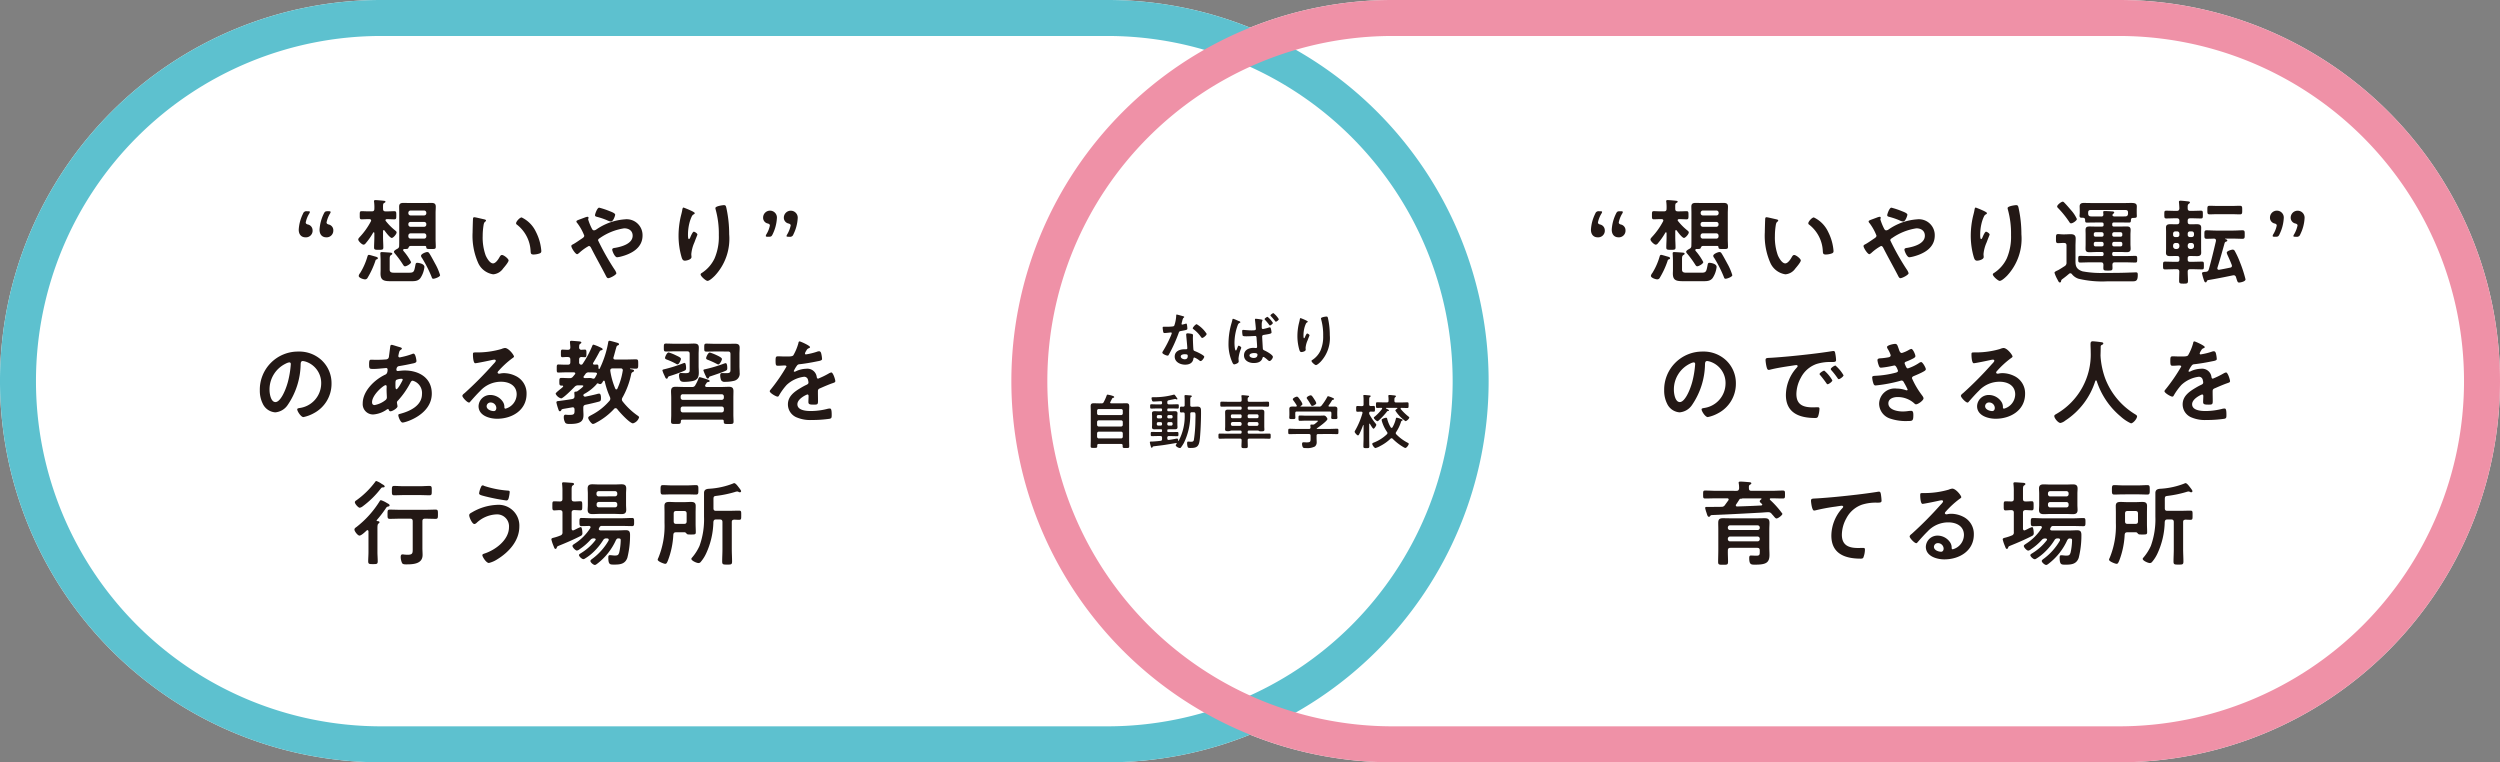 <svg xmlns="http://www.w3.org/2000/svg" width="347.429" height="105.938" viewBox="0 0 347.429 105.938">
  <rect x="0" y="0" width="347.429" height="105.938" fill="#808080" stroke="none"/>
  <g id="グループ_19139" data-name="グループ 19139" transform="translate(-13.786 -6248.786)">
    <path id="パス_46330" data-name="パス 46330" d="M153.908,103.439a50.469,50.469,0,1,0,0-100.939H52.969a50.469,50.469,0,0,0,0,100.939Z" transform="translate(13.786 6248.786)" fill="#fff"/>
    <path id="パス_46331" data-name="パス 46331" d="M153.908,103.439a50.469,50.469,0,1,0,0-100.939H52.969a50.469,50.469,0,0,0,0,100.939Z" transform="translate(13.786 6248.786)" fill="none" stroke="#fff" stroke-miterlimit="10" stroke-width="5"/>
    <path id="パス_46332" data-name="パス 46332" d="M427.183,103.439a50.469,50.469,0,0,0,0-100.939H326.244a50.469,50.469,0,0,0,0,100.939Z" transform="translate(-118.938 6248.786)" fill="#fff"/>
    <path id="パス_46333" data-name="パス 46333" d="M427.183,103.439a50.469,50.469,0,0,0,0-100.939H326.244a50.469,50.469,0,0,0,0,100.939Z" transform="translate(-118.938 6248.786)" fill="#fff"/>
    <path id="パス_46334" data-name="パス 46334" d="M427.183,103.439a50.469,50.469,0,0,0,0-100.939H326.244a50.469,50.469,0,0,0,0,100.939Z" transform="translate(-118.938 6248.786)" fill="none" stroke="#fff" stroke-miterlimit="10" stroke-width="5"/>
    <rect id="長方形_24957" data-name="長方形 24957" width="204.448" height="103.51" transform="translate(155.552 6250)" fill="none"/>
    <path id="パス_46335" data-name="パス 46335" d="M429.448,57.378a.925.925,0,0,1-1.015.964c-.437,0-.913-.283-.913-1.067a5.694,5.694,0,0,1,.6-2.224.475.475,0,0,1,.54-.334h.129c.193,0,.283.026.283.1a.556.556,0,0,1-.09.219,3.835,3.835,0,0,0-.489,1.234c0,.154.1.231.27.283a.825.825,0,0,1,.681.823m2.88,0a.922.922,0,0,1-1,.964c-.437,0-.913-.283-.913-1.067A5.771,5.771,0,0,1,431,55.064c.141-.3.231-.347.54-.347h.129c.193,0,.282.026.282.116a.5.5,0,0,1-.09.219,3.881,3.881,0,0,0-.476,1.221c0,.154.1.231.269.283a.813.813,0,0,1,.669.823" transform="translate(-192.638 6223.425)" fill="#231815"/>
    <path id="パス_46336" data-name="パス 46336" d="M447.143,55.87c-.078,0-.09.064-.1.129v.874c0,.462.039.938.039,1.414,0,.309-.142.321-.63.321-.514,0-.656-.013-.656-.321,0-.476.039-.951.039-1.414v-.6c-.013-.051-.026-.1-.09-.1a.087.087,0,0,0-.077.051,9.334,9.334,0,0,1-1.054,1.5.367.367,0,0,1-.283.167c-.219,0-.733-.489-.733-.72,0-.116.1-.218.167-.3a9.841,9.841,0,0,0,1.594-2.237.307.307,0,0,0,.026-.1c0-.141-.116-.179-.232-.192h-.141c-.373,0-.732.026-.938.026-.283,0-.27-.154-.27-.566s-.013-.566.27-.566c.244,0,.591.026.938.026h.463c.257,0,.36-.1.36-.36a5.952,5.952,0,0,0-.039-.951.319.319,0,0,1-.013-.1c0-.129.1-.154.206-.154.193,0,.913.064,1.132.09.09.013.257.013.257.141,0,.077-.1.129-.181.167-.154.09-.167.193-.154.81,0,.257.1.36.361.36h.27c.334,0,.669-.026.939-.026s.27.141.27.566,0,.566-.27.566c-.219,0-.579-.026-.939-.026h-.1c-.091,0-.193.039-.193.141a.165.165,0,0,0,.051.129,7.908,7.908,0,0,0,1.26,1.272c.141.116.231.18.231.309,0,.231-.463.759-.669.759-.244,0-.861-.81-1-1.029-.039-.026-.064-.051-.1-.051m-1,4.062c-.129.039-.141.077-.18.219a11.788,11.788,0,0,1-1.067,2.314.407.407,0,0,1-.36.244c-.231,0-.887-.206-.887-.489a.785.785,0,0,1,.193-.386,9.116,9.116,0,0,0,1.015-2.288c.039-.129.078-.244.219-.244.1,0,.72.193.861.231s.373.09.373.231c0,.1-.09.141-.167.167m4.525,1.851c.642,0,.681-.154.835-.938.064-.347.078-.437.3-.437.1,0,.977.1.977.579a3.458,3.458,0,0,1-.566,1.555c-.347.424-.771.424-1.427.424h-2.468c-1.041,0-1.62-.026-1.62-1.054,0-.193.013-.373.013-.566v-1.26c0-.373-.039-.861-.039-1s.09-.168.205-.168c.142,0,1.183.064,1.3.091.064.013.154.051.154.141s-.077.116-.129.154c-.244.141-.231.309-.231.784v1.285c0,.373.3.411.6.411Zm-.681-3.291a.15.15,0,0,0-.167.141.18.18,0,0,0,.039.116,7.983,7.983,0,0,1,1.067,1.555c0,.244-.63.591-.836.591-.154,0-.231-.154-.308-.27a13.607,13.607,0,0,0-1.029-1.414c-.077-.091-.206-.219-.206-.347,0-.155.359-.347.476-.411a.4.4,0,0,0,.244-.386c.013-.309.013-.617.013-.912V53.479c0-.3-.013-.578-.013-.874,0-.424.231-.514.6-.514.3,0,.591.013.887.013h2.1c.3,0,.578-.013.874-.013.386,0,.63.077.63.514,0,.3-.026.579-.026.874v3.677c0,.347.026.694.026,1.041,0,.309-.154.3-.669.3-.54,0-.643,0-.655-.283a.15.15,0,0,0-.167-.141h-1.992c-.193,0-.244.129-.309.283-.052.129-.18.141-.579.141m3.073-5.039a.3.3,0,0,0-.309-.309h-1.877a.3.3,0,0,0-.309.309v.064a.3.3,0,0,0,.309.309h1.877a.3.3,0,0,0,.309-.309ZM450.563,55.1a.3.3,0,0,0,.309.308h1.877a.3.3,0,0,0,.309-.308v-.064a.287.287,0,0,0-.309-.3h-1.877a.287.287,0,0,0-.309.3Zm0,1.645a.3.3,0,0,0,.309.308h1.877a.3.3,0,0,0,.309-.308v-.116a.3.3,0,0,0-.309-.309h-1.877a.3.3,0,0,0-.309.309Zm3.471,5.887c-.167,0-.193-.129-.27-.334a17.4,17.4,0,0,0-1.312-2.571.478.478,0,0,1-.129-.283c0-.27.669-.527.861-.527a.318.318,0,0,1,.282.168c.193.282.63,1.092.8,1.414a7.749,7.749,0,0,1,.707,1.632c0,.244-.746.5-.939.5" transform="translate(-200.444 6224.895)" fill="#231815"/>
    <path id="パス_46337" data-name="パス 46337" d="M476.075,56.624c.1.026.283.051.283.18,0,.077-.052.1-.129.167-.181.141-.193.4-.231.617a9.573,9.573,0,0,0-.1,1.362,7.354,7.354,0,0,0,.411,2.687c.154.36.579,1.118,1.029,1.118.36,0,.733-.566.887-.849.077-.129.18-.321.347-.321.27,0,.925.527.925.759s-.578.912-.759,1.118a1.848,1.848,0,0,1-1.375.81,2.724,2.724,0,0,1-2.121-1.646,9.275,9.275,0,0,1-.746-4.191c0-.205.039-1.838.064-1.954a.161.161,0,0,1,.181-.141c.167,0,1.118.244,1.336.283m5.232-.257a4.181,4.181,0,0,1,1.98,1.992,7.02,7.02,0,0,1,.758,2.674c0,.244-.129.309-.347.373a2.718,2.718,0,0,1-.72.116c-.411,0-.4-.18-.424-.489a4.93,4.93,0,0,0-1.9-3.663.211.211,0,0,1-.116-.193c0-.244.514-.81.771-.81" transform="translate(-215.451 6222.636)" fill="#231815"/>
    <path id="パス_46338" data-name="パス 46338" d="M501.17,59.1c0-.141.129-.192.27-.27.283-.141.9-.578,1.209-.784.141-.09.321-.206.321-.4a7.087,7.087,0,0,0-.964-1.735.382.382,0,0,1-.129-.244c0-.116.231-.192.617-.334.141-.051.309-.116.488-.18a1.96,1.96,0,0,1,.425-.129c.089,0,.154.039.154.129a.568.568,0,0,1-.025.141.235.235,0,0,0-.026.1,7.808,7.808,0,0,0,.514,1.273c.077.141.141.244.309.244a.643.643,0,0,0,.309-.116,7.936,7.936,0,0,1,3.959-1.414,2.207,2.207,0,0,1,2.468,2.25c0,1.735-1.555,2.558-3.033,2.931a3.43,3.43,0,0,1-.5.09c-.334,0-.681-.874-.681-1.054,0-.218.244-.231.411-.257.887-.154,2.429-.565,2.429-1.684,0-.694-.527-1.028-1.182-1.028a8.024,8.024,0,0,0-3.368,1.35c-.129.077-.257.167-.257.321a34.585,34.585,0,0,0,2.262,4.011,1.748,1.748,0,0,1,.283.553c0,.244-.887.694-1.132.694-.18,0-.27-.219-.4-.476-.655-1.26-1.35-2.481-1.993-3.754-.064-.116-.154-.245-.308-.245a6.655,6.655,0,0,0-1.376,1c-.064.039-.18.141-.244.141-.244,0-.81-.874-.81-1.132m5.335-4.846c.257.1.759.283.759.489,0,.129-.257.951-.591.951a1.771,1.771,0,0,1-.54-.18,10.024,10.024,0,0,0-1.362-.463c-.141-.038-.309-.064-.309-.244,0-.141.3-1.041.579-1.041a10.878,10.878,0,0,1,1.466.489" transform="translate(-228.407 6223.887)" fill="#231815"/>
    <path id="パス_46339" data-name="パス 46339" d="M532.395,54.186c0,.077-.09.141-.154.167a.588.588,0,0,0-.244.257,5.091,5.091,0,0,0-.373,1.08,6.775,6.775,0,0,0-.167,1.44c0,.1-.013.656.129.656.1,0,.18-.206.231-.334s.3-.694.45-.694c.116,0,.5.232.5.4,0,.039-.193.489-.308.8l-.116.309a5.038,5.038,0,0,0-.424,1.594c0,.18.026.321.026.411,0,.36-.681.514-.925.514-.283,0-.373-.232-.45-.476a10.672,10.672,0,0,1-.424-3,12.086,12.086,0,0,1,.3-2.635c.077-.321.167-.63.219-.951.013-.09.051-.321.167-.321.038,0,.6.231.694.27.283.129.874.373.874.514m4.062-1.119c.244,0,.269.154.321.347a17.034,17.034,0,0,1,.4,3.7,7.518,7.518,0,0,1-1.992,5.759c-.206.206-.732.72-1.029.72-.205,0-.95-.63-.95-.9,0-.1.115-.18.192-.219a4.882,4.882,0,0,0,1.748-2.006,7.59,7.59,0,0,0,.591-3.239,12.5,12.5,0,0,0-.45-3.586.725.725,0,0,1-.026-.167c0-.283,1.054-.411,1.2-.411" transform="translate(-242.48 6224.227)" fill="#231815"/>
    <path id="パス_46340" data-name="パス 46340" d="M553.683,63.223a.167.167,0,0,1-.167.141c-.1,0-.153-.064-.257-.257-.013-.039-.051-.09-.077-.154a4.636,4.636,0,0,1-.411-.939c0-.141.257-.244.475-.347.193-.09.72-.437.926-.565a.529.529,0,0,0,.269-.527v-2.34c0-.257-.1-.36-.359-.36h-.167c-.206,0-.45.026-.643.026-.308,0-.295-.193-.295-.617,0-.462-.013-.642.295-.642.206,0,.424.039.643.039h.309c.257,0,.514-.026.771-.026.437,0,.72.116.72.6,0,.36-.026.707-.026,1.067v1.864c0,.707-.038,1.3.977,1.633a13.894,13.894,0,0,0,3.06.218h.8c.913,0,1.825-.013,2.725-.051.167,0,.746-.026.848-.026.245,0,.245.167.245.36,0,.81-.232.887-.733.887h-3.5a14.182,14.182,0,0,1-4-.36,1.928,1.928,0,0,1-.9-.617.3.3,0,0,0-.231-.141.261.261,0,0,0-.192.077q-.444.386-.925.733a.4.4,0,0,0-.181.321m1.389-8.073c-.141,0-.206-.129-.27-.231a13.578,13.578,0,0,0-1.53-1.89c-.077-.077-.128-.128-.128-.231,0-.206.565-.656.771-.656.1,0,.167.077.244.154.3.309.656.72.939,1.054a4.661,4.661,0,0,1,.784,1.2c0,.205-.54.6-.81.6m4.281.45c.167,0,.244-.064.244-.231v-.091c0-.18-.078-.244-.244-.244H558.4c-.373,0-.759.013-1.132.013-.244,0-.231-.141-.244-.373,0-.193-.078-.27-.271-.3-.321,0-.5.013-.5-.257,0-.154.026-.309.026-.463v-.321c0-.205-.013-.373-.013-.54,0-.373.244-.476.566-.476.361,0,.72.013,1.08.013h4.641c.321,0,.6-.013.848-.013.528,0,.811.064.811.476,0,.154-.013.321-.013.54v.347c0,.154.013.347.013.463,0,.257-.168.244-.54.257-.206,0-.257.09-.282.283,0,.244-.026.36-.245.36-.372,0-.745-.013-1.13-.013h-.977c-.168,0-.244.064-.244.244v.077c0,.18.077.244.244.244h.861c.3,0,.592-.013.874-.013.361,0,.579.077.579.476,0,.219-.025.437-.025.656v1.311c0,.219.025.437.025.656,0,.386-.206.476-.565.476-.3,0-.591-.026-.888-.026h-.861a.213.213,0,0,0-.244.245v.077a.213.213,0,0,0,.244.245h1.71c.411,0,.836-.026,1.259-.026.257,0,.257.141.257.463s0,.463-.244.463c-.425,0-.848-.026-1.272-.026h-1.582c-.244,0-.334.09-.347.347,0,.141.013.283.013.437,0,.347-.116.36-.643.36-.5,0-.63-.013-.63-.36,0-.154.012-.3.012-.437-.012-.257-.1-.347-.347-.347H557.6c-.424,0-.849.026-1.273.026-.257,0-.257-.167-.257-.476s0-.45.257-.45c.424,0,.849.026,1.273.026h1.748a.213.213,0,0,0,.244-.245V59.38a.213.213,0,0,0-.244-.245h-.81c-.3,0-.591.026-.887.026-.36,0-.565-.077-.565-.476,0-.219.012-.424.012-.656V56.718c0-.244-.012-.45-.012-.656,0-.386.193-.476.552-.476.3,0,.591.013.9.013Zm2.661-1.4c.219,0,.424-.013.63-.013.232-.026.321-.129.347-.36v-.167c0-.257-.1-.36-.36-.36H557.81c-.257,0-.36.1-.36.36v.167c.026.244.116.334.347.36.206.013.4.013.6.013h.887a.246.246,0,0,0,.282-.244c0-.077-.012-.154-.012-.231a.463.463,0,0,1-.013-.129c0-.154.116-.154.206-.154.2,0,.783.026,1.015.051.1,0,.308.013.308.154,0,.077-.052.1-.142.18a.237.237,0,0,0-.1.18c0,.154.166.18.282.193Zm-2.417,2.43a.253.253,0,0,0-.244-.244h-.874a.237.237,0,0,0-.244.244v.129a.223.223,0,0,0,.244.244h.874a.235.235,0,0,0,.244-.244Zm0,1.337a.253.253,0,0,0-.244-.244h-.874a.237.237,0,0,0-.244.244v.141a.223.223,0,0,0,.244.244h.874a.229.229,0,0,0,.244-.244Zm2.6-1.337a.237.237,0,0,0-.244-.244h-.913a.253.253,0,0,0-.244.244v.129a.236.236,0,0,0,.244.244h.913a.223.223,0,0,0,.244-.244Zm-.244,1.722a.223.223,0,0,0,.244-.244v-.141a.237.237,0,0,0-.244-.244h-.913a.253.253,0,0,0-.244.244v.141a.23.23,0,0,0,.244.244Z" transform="translate(-253.469 6224.676)" fill="#231815"/>
    <path id="パス_46341" data-name="パス 46341" d="M583.78,59.555c-.244,0-.476.013-.707.013-.347,0-.566-.09-.566-.463,0-.193.013-.373.013-.591V56.2c0-.206-.013-.4-.013-.591,0-.411.257-.476.655-.476.181,0,.386.013.618.013h.231c.244,0,.359-.1.359-.347V54.67c0-.257-.116-.36-.359-.36h-.18c-.424,0-.848.025-1.272.025-.283,0-.283-.129-.283-.552s0-.527.283-.527c.424,0,.849.026,1.272.026h.18c.244,0,.334-.09.359-.347-.012-.257-.026-.514-.051-.771,0-.039-.013-.091-.013-.116,0-.141.09-.18.219-.18.18,0,.784.064,1,.09.116.013.309.013.309.154,0,.077-.078.129-.154.193-.142.089-.167.206-.154.617,0,.257.1.36.359.36h.206c.424,0,.848-.026,1.272-.026.283,0,.271.129.271.54s.013.54-.271.54c-.424,0-.848-.025-1.272-.025h-.206c-.257,0-.359.1-.359.36V54.8c0,.244.1.347.359.347h.231c.232,0,.437-.013.617-.013.411,0,.668.064.668.489,0,.193-.012.386-.012.579v2.313c0,.193.012.386.012.579,0,.373-.218.476-.565.476-.231,0-.476-.013-.72-.013h-.282c-.219,0-.309.09-.309.309v.193c0,.206.09.3.309.3h.282c.463,0,.926-.026,1.389-.026.282,0,.269.129.269.54s.013.54-.269.54c-.463,0-.926-.026-1.389-.026h-.231c-.257,0-.359.09-.359.347,0,.424.038.849.038,1.26,0,.385-.129.4-.6.4s-.63-.013-.63-.372c0-.424.013-.849.026-1.273,0-.257-.1-.36-.347-.36h-.257c-.45,0-.913.026-1.376.026-.283,0-.283-.116-.283-.54s0-.54.283-.54c.462,0,.926.026,1.376.026h.308c.219,0,.309-.09.309-.3v-.193c0-.219-.09-.309-.309-.309Zm.591-3.111a.3.3,0,0,0-.309-.309h-.257a.3.3,0,0,0-.308.309v.167a.29.29,0,0,0,.308.308h.257a.29.29,0,0,0,.309-.308Zm-.359,2.133a.367.367,0,0,0,.359-.36V58.09a.34.34,0,0,0-.359-.347h-.155a.34.34,0,0,0-.36.347v.129a.367.367,0,0,0,.36.36Zm1.825-2.442a.3.3,0,0,0-.309.309v.167a.29.29,0,0,0,.309.308h.257a.3.3,0,0,0,.308-.308v-.167a.3.3,0,0,0-.308-.309Zm-.309,2.082a.367.367,0,0,0,.359.36h.154a.367.367,0,0,0,.36-.36V58.09a.341.341,0,0,0-.36-.347h-.154a.34.34,0,0,0-.359.347Zm6.144,2.7a.544.544,0,0,0-.026-.129c-.257-.668-.347-.822-.617-1.44a.962.962,0,0,1-.077-.257c0-.231.655-.424.836-.424a.329.329,0,0,1,.283.192,11.92,11.92,0,0,1,.732,1.594,17.576,17.576,0,0,1,.759,2.34c0,.334-.771.45-.887.45-.193,0-.231-.115-.347-.462-.026-.078-.052-.18-.09-.283a.331.331,0,0,0-.322-.27c-.026,0-.078.013-.1.013-1.157.244-2.327.476-3.484.668-.09.026-.1.078-.141.142s-.064.167-.167.167c-.142,0-.193-.167-.245-.309a7.819,7.819,0,0,1-.269-.964c0-.18.386-.18.527-.193.27-.026.36-.129.438-.386.359-1.285.668-2.584.977-3.895v-.09c0-.167-.116-.231-.27-.244-.231.013-.849.026-1.016.026-.334,0-.321-.18-.321-.591s-.012-.591.321-.591c.424,0,.848.039,1.273.039h2.429c.424,0,.849-.039,1.273-.039.334,0,.308.193.308.591s.026.591-.308.591c-.424,0-.849-.026-1.273-.026H590.76c-.013,0-.039.013-.039.026s0,.026.026.039c.1.026.283.077.283.206,0,.09-.077.116-.141.141a.311.311,0,0,0-.232.206c-.321,1.144-.642,2.3-1,3.432,0,.039-.012.064-.012.09a.189.189,0,0,0,.192.193h.052c.527-.09,1.028-.193,1.543-.3a.252.252,0,0,0,.244-.257m-1.9-7.173c-.553,0-.913.026-1.132.026-.386,0-.386-.09-.386-.591,0-.45-.013-.6.322-.6.4,0,.8.025,1.2.025h1.8c.4,0,.8-.025,1.2-.025.334,0,.321.179.321.6,0,.4.013.591-.309.591-.4,0-.81-.026-1.208-.026Z" transform="translate(-267.712 6224.809)" fill="#231815"/>
    <path id="パス_46342" data-name="パス 46342" d="M611.651,58.192c-.193,0-.282-.026-.282-.116a.548.548,0,0,1,.077-.219,3.631,3.631,0,0,0,.489-1.234c0-.141-.1-.219-.269-.27a.813.813,0,0,1-.669-.823.96.96,0,1,1,1.915.09,5.783,5.783,0,0,1-.591,2.224c-.141.3-.231.347-.54.347Zm2.88,0c-.193,0-.283-.026-.283-.1a.556.556,0,0,1,.09-.219,4.09,4.09,0,0,0,.489-1.247c0-.141-.1-.219-.27-.27a.825.825,0,0,1-.681-.823.966.966,0,1,1,1.928.09,5.7,5.7,0,0,1-.6,2.237.475.475,0,0,1-.54.334Z" transform="translate(-281.748 6223.498)" fill="#231815"/>
    <path id="パス_46343" data-name="パス 46343" d="M455.972,93.914a4.35,4.35,0,0,1,1.3,3.163,4.619,4.619,0,0,1-2.507,4.152,5,5,0,0,1-1.4.514c-.334,0-.86-.8-.86-1.08,0-.129.192-.154.321-.18a3.458,3.458,0,0,0,3.008-3.342,3.119,3.119,0,0,0-2.057-3.073,2.235,2.235,0,0,0-.488-.116c-.3,0-.3.283-.309.5a10.308,10.308,0,0,1-1.825,5.643,2.3,2.3,0,0,1-1.7.99,2.073,2.073,0,0,1-1.749-1.221,4.037,4.037,0,0,1-.4-1.826,5.3,5.3,0,0,1,5.335-5.4,4.574,4.574,0,0,1,3.33,1.272m-5,.373a3.977,3.977,0,0,0-2.314,3.7c0,.476.167,1.672.823,1.672s1.362-1.466,1.722-2.777a13.115,13.115,0,0,0,.411-2.507c0-.129-.064-.231-.206-.231a1.442,1.442,0,0,0-.437.141" transform="translate(-202.248 6205.006)" fill="#231815"/>
    <path id="パス_46344" data-name="パス 46344" d="M475.429,93.43c1.876-.116,3.754-.309,5.617-.527.977-.116,1.954-.244,2.918-.4a.729.729,0,0,1,.167-.013c.193,0,.219.167.244.321a5.835,5.835,0,0,1,.116.938c0,.283-.269.257-.578.27a6.365,6.365,0,0,0-2.134.27,3.9,3.9,0,0,0-2.185,1.915,4.813,4.813,0,0,0-.617,2.262c0,1.491.952,1.851,2.263,1.851.219,0,.5-.013.643-.013.193,0,.3.013.3.219a3.659,3.659,0,0,1-.192,1.054c-.091.192-.193.218-.411.218-2.185,0-4.062-.694-4.062-3.2a5.712,5.712,0,0,1,1.414-3.69c.141-.154.219-.244.219-.308,0-.116-.1-.154-.193-.154s-.681.1-.81.116c-.861.129-2.018.309-2.841.527a.992.992,0,0,1-.193.026c-.18,0-.244-.283-.283-.424a5.7,5.7,0,0,1-.141-.926c0-.334.18-.3.746-.334m8.536,3.137c0,.193-.514.54-.656.54-.09,0-.129-.089-.18-.154-.257-.373-.539-.733-.823-1.08-.038-.039-.116-.116-.116-.18,0-.154.514-.476.656-.476a4.98,4.98,0,0,1,1.119,1.35m1.555-.707c0,.18-.5.54-.655.54-.091,0-.142-.1-.193-.167a10.951,10.951,0,0,0-.836-1.067.3.3,0,0,1-.09-.167c0-.155.5-.489.655-.489a5.223,5.223,0,0,1,1.119,1.35" transform="translate(-215.543 6205.079)" fill="#231815"/>
    <path id="パス_46345" data-name="パス 46345" d="M507.2,91.261c.1.3.18.566.437.566a4.4,4.4,0,0,0,.99-.437,1.128,1.128,0,0,1,.321-.129c.231,0,.566.784.566,1,0,.155-.154.231-.27.309a8.593,8.593,0,0,1-.925.424c-.129.051-.3.09-.3.257a.489.489,0,0,0,.064.193c.141.36.231.527.386.527A6.441,6.441,0,0,0,510,93.228a.751.751,0,0,1,.309-.141c.219,0,.655.8.655.99s-.283.308-.54.45c-.334.167-.681.321-1.028.463-.154.064-.36.129-.36.347a11.51,11.51,0,0,0,1.3,2.237c.1.141.308.385.308.553,0,.3-.758.835-1.041.835a.268.268,0,0,1-.206-.1,3.435,3.435,0,0,0-2.365-.912c-.54,0-1.273.205-1.273.874,0,.926,1.312,1.132,2.006,1.132a5.366,5.366,0,0,0,.784-.064,3.4,3.4,0,0,1,.373-.026c.257,0,.308.219.308.591,0,.8-.129.822-.733.822a6.741,6.741,0,0,1-2.481-.334,2.2,2.2,0,0,1-1.542-2.07,2.166,2.166,0,0,1,2.443-2.1,3.9,3.9,0,0,1,1.273.219.454.454,0,0,0,.129.026.115.115,0,0,0,.115-.116,9.493,9.493,0,0,0-.489-.939c-.077-.154-.154-.308-.347-.308a.41.41,0,0,0-.18.039,20.285,20.285,0,0,1-3.42.643c-.218,0-.27-.129-.334-.321a3.262,3.262,0,0,1-.154-.784c0-.244.231-.219.566-.244a13.208,13.208,0,0,0,2.738-.437c.129-.039.283-.1.283-.244,0-.025-.231-.745-.488-.745-.064,0-.309.064-.4.077a11.947,11.947,0,0,1-1.465.231c-.168,0-.219-.077-.283-.219a3.1,3.1,0,0,1-.219-.823c0-.27.334-.257.514-.27a8,8,0,0,0,.99-.129c.167-.026.334-.089.334-.3a3.58,3.58,0,0,0-.359-.784.965.965,0,0,1-.154-.334c0-.27.9-.45,1.118-.45.309,0,.334.206.514.694" transform="translate(-229.543 6206.014)" fill="#231815"/>
    <path id="パス_46346" data-name="パス 46346" d="M534.656,92.862c0,.09-.141.167-.283.27a12.469,12.469,0,0,0-1.864,1.722.387.387,0,0,0-.129.219c0,.1.1.167.219.167a.743.743,0,0,0,.167-.026,2.449,2.449,0,0,1,.527-.051,3.766,3.766,0,0,1,1.581.386,2.657,2.657,0,0,1,1.53,2.494c0,2.275-2.018,3.458-4.088,3.458-1.067,0-2.583-.437-2.583-1.748a1.614,1.614,0,0,1,1.645-1.555,2.1,2.1,0,0,1,1.71.912,1.279,1.279,0,0,1,.232.823c.012.09.051.167.154.167a2.09,2.09,0,0,0,1.556-1.98c0-1.247-1.054-1.762-2.173-1.762a3.9,3.9,0,0,0-2.879,1.26c-.5.489-.964,1.016-1.427,1.542a.174.174,0,0,1-.141.09c-.271,0-.926-.72-.926-.925,0-.154.193-.3.309-.386a51.6,51.6,0,0,0,4-4.037c.1-.1.334-.334.334-.462s-.115-.154-.218-.154a3.081,3.081,0,0,0-.309.051c-.309.077-2.121.45-2.326.45-.283,0-.321-.964-.321-1.182,0-.3.012-.321.4-.321h.309a11.935,11.935,0,0,0,3.253-.476,1.751,1.751,0,0,1,.488-.141c.514,0,1.26.977,1.26,1.2M531.4,99.238a.532.532,0,0,0-.552.514c0,.463.617.681,1,.681.244,0,.347-.231.347-.437a.786.786,0,0,0-.8-.759" transform="translate(-241.188 6205.479)" fill="#231815"/>
    <path id="パス_46347" data-name="パス 46347" d="M558.507,95.3a.124.124,0,0,0-.1.09,10.211,10.211,0,0,1-4.165,5.489,1.565,1.565,0,0,1-.669.334c-.321,0-.861-.656-.861-.964,0-.141.167-.219.321-.309a9.526,9.526,0,0,0,4.743-8.561c0-.372-.026-.745-.026-1.131,0-.231.051-.386.309-.386.193,0,.887.078,1.105.116.129.013.36.026.36.18,0,.129-.142.18-.232.219a.251.251,0,0,0-.129.219c0,.4-.012.81-.025,1.222,0,.09.013.193.013.282a11.238,11.238,0,0,0,.63,2.905,9.982,9.982,0,0,0,4.126,4.975c.129.077.309.18.309.308,0,.334-.539.977-.849.977a5.523,5.523,0,0,1-1.414-.939,10.69,10.69,0,0,1-3.342-4.936c-.026-.051-.051-.09-.1-.09" transform="translate(-253.439 6206.354)" fill="#231815"/>
    <path id="パス_46348" data-name="パス 46348" d="M588.1,90.677c0,.077-.09.129-.154.154-.205.077-.257.141-.424.437a.863.863,0,0,0-.129.3.125.125,0,0,0,.141.129,9.3,9.3,0,0,0,1.492-.36.977.977,0,0,1,.321-.077c.219,0,.283.205.321.386a4.108,4.108,0,0,1,.1.694c0,.219-.411.27-.681.321-.81.167-1.62.309-2.43.4a.454.454,0,0,0-.386.206,4.161,4.161,0,0,0-.437.746.1.1,0,0,0,.1.089.5.5,0,0,0,.231-.077,3.56,3.56,0,0,1,1.4-.334,1.31,1.31,0,0,1,1.465,1.157c.026.116.064.219.193.219a11.414,11.414,0,0,0,1.5-.733,1.06,1.06,0,0,1,.334-.129c.244,0,.553.99.553,1.209,0,.154-.141.206-.386.283-.051.026-.116.039-.18.064-.514.193-1.016.411-1.517.63-.231.09-.334.167-.334.424v.167c0,.4.013.784.013,1.182,0,.463-.064.514-.552.514-.553,0-.785-.026-.785-.36,0-.283.026-.565.026-.835,0-.116-.039-.219-.167-.219-.064,0-1.388.565-1.388,1.362,0,.861,1.246.939,1.864.939a9.394,9.394,0,0,0,2.391-.321,1.584,1.584,0,0,1,.257-.026c.167,0,.257.141.257.874,0,.386-.013.489-.3.553a17.04,17.04,0,0,1-2.468.167,4.761,4.761,0,0,1-2.031-.334,1.951,1.951,0,0,1-1.285-1.838c0-1.157.938-1.787,1.825-2.314.257-.154.527-.3.8-.424.129-.064.232-.141.232-.3a1.791,1.791,0,0,0-.064-.36.535.535,0,0,0-.566-.437,4.32,4.32,0,0,0-2.4,1.132,8.4,8.4,0,0,0-1.08,1.5.214.214,0,0,1-.18.128c-.231,0-1.093-.514-1.093-.745,0-.1.1-.206.167-.283a24.26,24.26,0,0,0,2.16-3.149c0-.116-.1-.154-.282-.154-.206,0-.5.039-.9.039-.283,0-.334-.064-.334-.72,0-.514.051-.591.373-.591.219,0,.552.025.926.025h.372c.334,0,.681-.013.8-.167a7.072,7.072,0,0,0,.694-1.659c.025-.141.051-.27.18-.27s1.44.591,1.44.784" transform="translate(-267.912 6206.341)" fill="#231815"/>
    <path id="パス_46349" data-name="パス 46349" d="M462.474,129.052c.245,0,.334-.115.36-.36a3.858,3.858,0,0,0-.051-.669.343.343,0,0,1-.013-.116c0-.129.154-.141.244-.141.244,0,.874.051,1.144.077.116.013.373,0,.373.167,0,.1-.09.129-.193.193-.154.09-.154.219-.141.5,0,.245.115.347.347.347h2.841c.5,0,1.015-.038,1.517-.038.321,0,.309.129.309.552s.012.553-.309.553c-.5,0-1.016-.026-1.517-.026h-.129c-.077,0-.154.026-.154.116a.14.14,0,0,0,.051.116,12.518,12.518,0,0,1,1.7,1.915c0,.193-.591.655-.822.655-.129,0-.244-.141-.476-.424-.064-.064-.129-.141-.206-.231a.548.548,0,0,0-.45-.219c-.283,0-.759.051-1.042.064-2.61.141-4.152.231-6.762.334-.167.013-.193.013-.3.154a.18.18,0,0,1-.155.09c-.167,0-.219-.18-.347-.591a4.817,4.817,0,0,1-.18-.63c0-.129.1-.154.206-.154h.527c.5,0,1,0,1.517-.012a.54.54,0,0,0,.5-.245c.154-.218.321-.437.476-.655a.207.207,0,0,0,.039-.116c0-.129-.1-.167-.206-.167h-1.517c-.5,0-1,.026-1.517.026-.308,0-.308-.1-.308-.553s0-.552.3-.552c.514,0,1.015.038,1.529.038Zm-1.182,9.873c0,.4-.129.4-.694.4-.54,0-.682,0-.682-.4,0-.566.026-1.144.026-1.723v-2.776c0-.309-.012-.6-.012-.913,0-.5.167-.655.669-.655.347,0,.694.013,1.041.013h3.676c.347,0,.707-.013,1.054-.013.476,0,.682.129.682.63,0,.309-.025.617-.025.926v2.468c0,.36.025.72.025,1.08,0,1.119-.54,1.35-2.005,1.35-.527,0-.81.013-.81-.913,0-.27.064-.36.244-.36.051,0,.489.026.771.026.437,0,.45-.167.45-.552v-.181c0-.244-.1-.359-.359-.359h-3.715c-.257,0-.36.116-.36.359-.013.54.026,1.067.026,1.594m4.409-4.769a.3.3,0,0,0-.308-.309h-3.818a.3.3,0,0,0-.309.309v.039a.287.287,0,0,0,.309.3h3.818a.287.287,0,0,0,.308-.3Zm-4.435,1.607a.3.3,0,0,0,.309.309h3.818a.3.3,0,0,0,.308-.309v-.051a.3.3,0,0,0-.308-.309h-3.818a.3.3,0,0,0-.309.309Zm1.658-5.579-.039.039-.013.026c-.154.244-.308.476-.463.707a.179.179,0,0,0-.038.116.162.162,0,0,0,.18.154c1.131-.038,2.25-.077,3.368-.141.1-.026.128-.077.128-.116s-.012-.064-.051-.1c-.09-.09-.3-.231-.3-.373,0-.1.129-.206.206-.257a.092.092,0,0,0,.039-.077c0-.051-.052-.064-.09-.064h-2.507a.3.3,0,0,0-.1.026.566.566,0,0,1-.206.026.163.163,0,0,0-.077.013c-.013.013-.026.013-.039.026" transform="translate(-207.36 6187.946)" fill="#231815"/>
    <path id="パス_46350" data-name="パス 46350" d="M487.729,131.43c1.877-.116,3.753-.309,5.63-.527.964-.116,1.954-.244,2.918-.4a.626.626,0,0,1,.154-.013c.193,0,.219.167.257.321a7.758,7.758,0,0,1,.1.939c0,.283-.27.257-.566.27a6.309,6.309,0,0,0-2.134.27,3.9,3.9,0,0,0-2.2,1.915,4.814,4.814,0,0,0-.617,2.262c0,1.492.964,1.851,2.263,1.851.231,0,.514-.012.643-.012.193,0,.3.012.3.218a3.08,3.08,0,0,1-.231,1.144c-.09.129-.231.129-.373.129-2.185,0-4.062-.694-4.062-3.2a5.711,5.711,0,0,1,1.414-3.689c.064-.064.231-.231.231-.309,0-.1-.116-.154-.193-.154-.1,0-.681.089-.823.115a25.765,25.765,0,0,0-2.841.527.992.992,0,0,1-.193.026c-.309,0-.424-1.222-.424-1.35,0-.334.179-.3.745-.334" transform="translate(-221.518 6186.624)" fill="#231815"/>
    <path id="パス_46351" data-name="パス 46351" d="M520.806,130.862c0,.09-.141.167-.283.27a12.471,12.471,0,0,0-1.864,1.722.387.387,0,0,0-.129.219c0,.1.1.167.219.167a.742.742,0,0,0,.167-.026,2.449,2.449,0,0,1,.527-.051,3.767,3.767,0,0,1,1.581.386,2.657,2.657,0,0,1,1.53,2.494c0,2.275-2.018,3.458-4.088,3.458-1.067,0-2.583-.437-2.583-1.748a1.614,1.614,0,0,1,1.645-1.555,2.1,2.1,0,0,1,1.71.912,1.279,1.279,0,0,1,.232.823c.012.09.051.167.154.167a2.09,2.09,0,0,0,1.556-1.98c0-1.247-1.054-1.762-2.173-1.762a3.9,3.9,0,0,0-2.879,1.26c-.5.489-.964,1.016-1.427,1.542a.174.174,0,0,1-.141.09c-.27,0-.926-.72-.926-.925,0-.154.193-.3.309-.386a51.6,51.6,0,0,0,4-4.037c.1-.1.334-.334.334-.462s-.115-.154-.218-.154a3.086,3.086,0,0,0-.309.051c-.309.077-2.121.45-2.326.45-.283,0-.321-.964-.321-1.182,0-.3.012-.321.4-.321h.309a11.936,11.936,0,0,0,3.253-.476,1.751,1.751,0,0,1,.488-.141c.514,0,1.26.977,1.26,1.2m-3.252,6.376a.532.532,0,0,0-.552.514c0,.463.617.681,1,.681.244,0,.347-.231.347-.437a.786.786,0,0,0-.8-.759" transform="translate(-234.461 6187.023)" fill="#231815"/>
    <path id="パス_46352" data-name="パス 46352" d="M540.325,134.9v-2.712c0-.245-.09-.334-.347-.361-.27,0-.553.039-.8.039-.271,0-.257-.181-.257-.63,0-.476-.013-.63.257-.63.115,0,.63.013.784.026.257-.013.36-.1.36-.36V129.3a8.733,8.733,0,0,0-.039-1.016.576.576,0,0,1-.013-.154c0-.141.089-.167.218-.167.193,0,.964.064,1.2.077.09.013.244.039.244.167,0,.09-.077.129-.193.206s-.141.219-.141.643v1.208c0,.257.1.36.347.36.3.013.579-.026.874-.026.257,0,.257.141.257.63,0,.463.012.63-.257.63-.193,0-.579-.026-.874-.039-.244.026-.347.116-.347.361v2.211c0,.129.051.257.193.257a.378.378,0,0,0,.129-.039c.039-.013.167-.077.3-.141a4.421,4.421,0,0,1,.642-.283c.193,0,.232.694.232.836a.37.37,0,0,1-.219.386c-.912.476-2.069.977-3.034,1.362-.219.09-.257.129-.283.206-.051.141-.09.244-.193.244-.141,0-.179-.141-.283-.411a5.633,5.633,0,0,1-.3-.9c0-.181.181-.206.321-.245a6.213,6.213,0,0,0,.913-.3.418.418,0,0,0,.309-.476m7.443,1.08a8.56,8.56,0,0,1-2.571,3.278c-.1.077-.257.206-.373.206-.193,0-.617-.347-.617-.553,0-.116.18-.244.269-.309a8.285,8.285,0,0,0,2.25-2.52.358.358,0,0,0,.026-.115c0-.141-.1-.18-.219-.193h-.1a.451.451,0,0,0-.45.231,8.366,8.366,0,0,1-1.272,1.582A6.634,6.634,0,0,1,543.4,138.6a.3.3,0,0,1-.18.051c-.193,0-.6-.372-.6-.565,0-.116.206-.219.3-.283a7.353,7.353,0,0,0,1.967-1.761.192.192,0,0,0,.051-.116c0-.115-.1-.141-.193-.154h-.051a.543.543,0,0,0-.476.193,7.984,7.984,0,0,1-1.5,1.3.781.781,0,0,1-.385.193c-.206,0-.617-.437-.617-.643,0-.116.129-.193.3-.309a7,7,0,0,0,2.172-2.173.208.208,0,0,0,.039-.116c0-.115-.09-.167-.193-.18-.3.013-.81.025-1.08.025s-.27-.205-.27-.565-.013-.566.27-.566c.489,0,.964.039,1.453.039h4.152c.476,0,.964-.039,1.453-.039.283,0,.269.206.269.566s.013.565-.269.565c-.489,0-.977-.025-1.453-.025h-2.751a.327.327,0,0,0-.347.206c-.025.038-.039.077-.064.115a.374.374,0,0,0-.025.116c0,.129.1.167.218.18h2.558c.334,0,.669-.026.99-.026.488,0,.578.244.578.681a12.725,12.725,0,0,1-.373,3.149c-.308.874-1,.952-1.825.952-.6,0-.822.013-.822-.99,0-.155.012-.321.219-.321.115,0,.321.025.45.038a1.652,1.652,0,0,0,.257.013c.372,0,.475-.064.591-.425a8.4,8.4,0,0,0,.205-1.71c0-.244-.141-.231-.334-.244a.305.305,0,0,0-.3.206m1.376-4.872c0,.231.025.476.025.707,0,.438-.231.579-.643.579-.334,0-.655-.026-.977-.026h-2.108c-.321,0-.643.026-.964.026-.424,0-.668-.129-.668-.579,0-.244.026-.475.026-.707v-1.568c0-.245-.026-.476-.026-.707,0-.45.232-.579.656-.579.321,0,.642.026.977.026h2.108c.321,0,.643-.026.964-.026.411,0,.655.116.655.579,0,.231-.025.476-.025.707Zm-1.53-1.182a.3.3,0,0,0,.309-.309V129.5a.3.3,0,0,0-.309-.308h-2.25a.3.3,0,0,0-.309.308v.116a.3.3,0,0,0,.309.309Zm-2.25.784a.3.3,0,0,0-.309.309v.129a.3.3,0,0,0,.309.309h2.25a.3.3,0,0,0,.309-.309v-.129a.3.3,0,0,0-.309-.309Z" transform="translate(-246.675 6187.849)" fill="#231815"/>
    <path id="パス_46353" data-name="パス 46353" d="M568.922,138.965c-.154.373-.219.437-.373.437s-1.041-.321-1.041-.579a.8.8,0,0,1,.09-.244,11.635,11.635,0,0,0,.861-4.859v-1.4c0-.321-.013-.643-.013-.964,0-.463.257-.553.669-.553.308,0,.63.026.951.026h1.106c.321,0,.63-.026.951-.026.411,0,.669.09.669.553,0,.321-.013.643-.013.964v1.53c0,.4.026.784.026,1.17,0,.309-.141.309-.656.309-.411,0-.5,0-.591-.09s-.167-.206-.283-.219h-1.221c-.244,0-.347.1-.373.347a11.537,11.537,0,0,1-.758,3.6m.553-9.217c-.411,0-.836.026-1.247.026-.321,0-.321-.193-.321-.656s0-.656.321-.656c.411,0,.836.039,1.247.039H571.6c.411,0,.835-.039,1.247-.039.334,0,.321.219.321.656s.013.656-.321.656c-.411,0-.835-.026-1.247-.026Zm2.057,2.673c0-.257-.1-.36-.36-.36h-1.093c-.244,0-.347.1-.347.36v1.067c0,.257.1.36.347.36h1.093c.257,0,.36-.1.36-.36Zm3.728-.745c0,.257.1.36.359.36h1.659c.5,0,1.015-.026,1.53-.026.334,0,.309.129.309.643s.012.63-.309.63c-.18,0-.475-.013-.656-.026-.257.026-.347.1-.347.347v3.779c0,.566.039,1.131.039,1.7,0,.424-.141.424-.681.424s-.694,0-.694-.424c0-.566.038-1.131.038-1.7V133.6c0-.244-.1-.36-.359-.36h-.528c-.244,0-.334.09-.372.347a10.907,10.907,0,0,1-1,4.358,5.064,5.064,0,0,1-.771,1.208.383.383,0,0,1-.3.141c-.27,0-.99-.334-.99-.579,0-.09.1-.18.154-.244a6.744,6.744,0,0,0,.977-1.556,10.884,10.884,0,0,0,.63-4.062v-3.291c0-.579.5-.579.836-.6a10.752,10.752,0,0,0,3.2-.72.308.308,0,0,1,.154-.051c.205,0,.488.4.617.565s.347.437.347.553a.171.171,0,0,1-.18.154.307.307,0,0,1-.18-.064.539.539,0,0,0-.193-.051,1.462,1.462,0,0,0-.321.077,15.741,15.741,0,0,1-2.507.527c-.4.051-.462.064-.462.514Z" transform="translate(-260.627 6187.739)" fill="#231815"/>
    <path id="パス_46354" data-name="パス 46354" d="M80.287,57.378a.925.925,0,0,1-1.015.964c-.437,0-.913-.283-.913-1.067a5.694,5.694,0,0,1,.6-2.224.475.475,0,0,1,.54-.334h.129c.193,0,.283.026.283.1a.556.556,0,0,1-.09.219,3.836,3.836,0,0,0-.489,1.234c0,.154.1.231.27.283a.825.825,0,0,1,.681.823m2.88,0a.922.922,0,0,1-1,.964c-.437,0-.913-.283-.913-1.067a5.771,5.771,0,0,1,.591-2.211c.141-.3.231-.347.54-.347h.129c.193,0,.282.026.282.116a.5.5,0,0,1-.089.219,3.881,3.881,0,0,0-.476,1.221c0,.154.1.231.27.283a.813.813,0,0,1,.669.823" transform="translate(-23.058 6223.425)" fill="#231815"/>
    <path id="パス_46355" data-name="パス 46355" d="M97.982,55.87c-.078,0-.09.064-.1.129v.874c0,.462.039.938.039,1.414,0,.309-.142.321-.63.321-.514,0-.656-.013-.656-.321,0-.476.039-.951.039-1.414v-.6c-.013-.051-.026-.1-.09-.1a.087.087,0,0,0-.077.051,9.334,9.334,0,0,1-1.054,1.5.367.367,0,0,1-.283.167c-.219,0-.733-.489-.733-.72,0-.116.1-.218.167-.3A9.841,9.841,0,0,0,96.2,54.636a.306.306,0,0,0,.026-.1c0-.141-.116-.179-.232-.192h-.141c-.373,0-.732.026-.938.026-.283,0-.27-.154-.27-.566s-.013-.566.27-.566c.244,0,.591.026.938.026h.463c.257,0,.36-.1.36-.36a5.951,5.951,0,0,0-.039-.951.32.32,0,0,1-.013-.1c0-.129.1-.154.206-.154.193,0,.913.064,1.132.09.09.013.257.013.257.141,0,.077-.1.129-.181.167-.154.09-.167.193-.154.81,0,.257.1.36.361.36h.27c.334,0,.669-.026.939-.026s.27.141.27.566,0,.566-.27.566c-.219,0-.579-.026-.939-.026h-.1c-.091,0-.193.039-.193.141a.165.165,0,0,0,.051.129,7.909,7.909,0,0,0,1.26,1.272c.141.116.231.18.231.309,0,.231-.463.759-.669.759-.244,0-.861-.81-1-1.029-.039-.026-.064-.051-.1-.051m-1,4.062c-.129.039-.141.077-.18.219a11.791,11.791,0,0,1-1.067,2.314.407.407,0,0,1-.36.244c-.231,0-.887-.206-.887-.489a.785.785,0,0,1,.193-.386,9.116,9.116,0,0,0,1.015-2.288c.039-.129.078-.244.219-.244.1,0,.72.193.861.231s.373.09.373.231c0,.1-.09.141-.167.167m4.525,1.851c.642,0,.681-.154.835-.938.064-.347.078-.437.3-.437.1,0,.977.1.977.579a3.459,3.459,0,0,1-.566,1.555c-.347.424-.771.424-1.427.424H99.152c-1.041,0-1.62-.026-1.62-1.054,0-.193.013-.373.013-.566v-1.26c0-.373-.039-.861-.039-1s.09-.168.205-.168c.142,0,1.183.064,1.3.091.064.013.154.051.154.141s-.077.116-.129.154c-.244.141-.231.309-.231.784v1.285c0,.373.3.411.6.411Zm-.681-3.291a.15.15,0,0,0-.167.141.18.18,0,0,0,.039.116,7.982,7.982,0,0,1,1.067,1.555c0,.244-.63.591-.836.591-.154,0-.231-.154-.308-.27a13.606,13.606,0,0,0-1.029-1.414c-.077-.091-.206-.219-.206-.347,0-.155.36-.347.476-.411a.4.4,0,0,0,.244-.386c.013-.309.013-.617.013-.912V53.479c0-.3-.013-.578-.013-.874,0-.424.231-.514.6-.514.3,0,.591.013.887.013h2.1c.3,0,.578-.013.874-.013.386,0,.63.077.63.514,0,.3-.026.579-.026.874v3.677c0,.347.026.694.026,1.041,0,.309-.154.3-.669.3-.54,0-.643,0-.655-.283a.15.15,0,0,0-.167-.141H101.71c-.193,0-.244.129-.309.283-.052.129-.18.141-.579.141m3.073-5.039a.3.3,0,0,0-.309-.309H101.71a.3.3,0,0,0-.309.309v.064a.3.3,0,0,0,.309.309h1.877a.3.3,0,0,0,.309-.309ZM101.4,55.1a.3.3,0,0,0,.309.308h1.877a.3.3,0,0,0,.309-.308v-.064a.287.287,0,0,0-.309-.3H101.71a.287.287,0,0,0-.309.3Zm0,1.645a.3.3,0,0,0,.309.308h1.877a.3.3,0,0,0,.309-.308v-.116a.3.3,0,0,0-.309-.309H101.71a.3.3,0,0,0-.309.309Zm3.471,5.887c-.167,0-.193-.129-.27-.334a17.4,17.4,0,0,0-1.312-2.571.478.478,0,0,1-.129-.283c0-.27.669-.527.861-.527a.318.318,0,0,1,.282.168c.193.282.63,1.092.8,1.414a7.748,7.748,0,0,1,.707,1.632c0,.244-.746.5-.939.5" transform="translate(-30.864 6224.895)" fill="#231815"/>
    <path id="パス_46356" data-name="パス 46356" d="M126.914,56.624c.1.026.283.051.283.18,0,.077-.052.1-.129.167-.181.141-.193.4-.231.617a9.575,9.575,0,0,0-.1,1.362,7.355,7.355,0,0,0,.411,2.687c.154.36.579,1.118,1.029,1.118.36,0,.733-.566.887-.849.077-.129.18-.321.347-.321.27,0,.925.527.925.759s-.578.912-.759,1.118a1.848,1.848,0,0,1-1.375.81,2.724,2.724,0,0,1-2.121-1.646,9.274,9.274,0,0,1-.746-4.191c0-.205.039-1.838.064-1.954a.16.16,0,0,1,.181-.141c.167,0,1.118.244,1.336.283m5.232-.257a4.181,4.181,0,0,1,1.98,1.992,7.02,7.02,0,0,1,.758,2.674c0,.244-.129.309-.347.373a2.718,2.718,0,0,1-.72.116c-.411,0-.4-.18-.424-.489a4.93,4.93,0,0,0-1.9-3.663.211.211,0,0,1-.116-.193c0-.244.514-.81.771-.81" transform="translate(-45.871 6222.636)" fill="#231815"/>
    <path id="パス_46357" data-name="パス 46357" d="M152.009,59.1c0-.141.129-.192.27-.27.283-.141.9-.578,1.209-.784.141-.09.321-.206.321-.4a7.088,7.088,0,0,0-.964-1.735.382.382,0,0,1-.129-.244c0-.116.231-.192.617-.334.141-.051.309-.116.488-.18a1.961,1.961,0,0,1,.425-.129c.089,0,.154.039.154.129a.569.569,0,0,1-.025.141.235.235,0,0,0-.026.1,7.807,7.807,0,0,0,.514,1.273c.077.141.141.244.309.244a.644.644,0,0,0,.309-.116,7.936,7.936,0,0,1,3.959-1.414,2.207,2.207,0,0,1,2.468,2.25c0,1.735-1.555,2.558-3.033,2.931a3.43,3.43,0,0,1-.5.09c-.334,0-.681-.874-.681-1.054,0-.218.244-.231.411-.257.887-.154,2.429-.565,2.429-1.684,0-.694-.527-1.028-1.182-1.028a8.024,8.024,0,0,0-3.368,1.35c-.129.077-.257.167-.257.321a34.581,34.581,0,0,0,2.262,4.011,1.748,1.748,0,0,1,.283.553c0,.244-.887.694-1.132.694-.18,0-.27-.219-.4-.476-.655-1.26-1.35-2.481-1.992-3.754-.064-.116-.154-.245-.308-.245a6.656,6.656,0,0,0-1.376,1c-.064.039-.18.141-.244.141-.244,0-.81-.874-.81-1.132m5.335-4.846c.257.1.759.283.759.489,0,.129-.257.951-.591.951a1.771,1.771,0,0,1-.54-.18,10.026,10.026,0,0,0-1.362-.463c-.141-.038-.309-.064-.309-.244,0-.141.3-1.041.579-1.041a10.876,10.876,0,0,1,1.466.489" transform="translate(-58.827 6223.887)" fill="#231815"/>
    <path id="パス_46358" data-name="パス 46358" d="M183.234,54.186c0,.077-.09.141-.154.167a.588.588,0,0,0-.244.257,5.091,5.091,0,0,0-.373,1.08,6.778,6.778,0,0,0-.167,1.44c0,.1-.013.656.129.656.1,0,.18-.206.231-.334s.3-.694.45-.694c.116,0,.5.232.5.4,0,.039-.193.489-.308.8l-.116.309a5.038,5.038,0,0,0-.424,1.594c0,.18.026.321.026.411,0,.36-.681.514-.925.514-.283,0-.373-.232-.45-.476a10.673,10.673,0,0,1-.424-3,12.082,12.082,0,0,1,.3-2.635c.077-.321.167-.63.219-.951.013-.09.051-.321.167-.321.038,0,.6.231.694.27.283.129.874.373.874.514m4.062-1.119c.244,0,.27.154.321.347a17.036,17.036,0,0,1,.4,3.7,7.518,7.518,0,0,1-1.992,5.759c-.206.206-.732.72-1.029.72-.205,0-.95-.63-.95-.9,0-.1.115-.18.192-.219a4.882,4.882,0,0,0,1.748-2.006,7.589,7.589,0,0,0,.591-3.239,12.5,12.5,0,0,0-.45-3.586.725.725,0,0,1-.026-.167c0-.283,1.054-.411,1.2-.411" transform="translate(-72.9 6224.227)" fill="#231815"/>
    <path id="パス_46359" data-name="パス 46359" d="M204.49,58.192c-.193,0-.282-.026-.282-.116a.548.548,0,0,1,.077-.219,3.632,3.632,0,0,0,.489-1.234c0-.141-.1-.219-.27-.27a.813.813,0,0,1-.669-.823.96.96,0,1,1,1.915.09,5.783,5.783,0,0,1-.591,2.224c-.141.3-.231.347-.54.347Zm2.88,0c-.193,0-.283-.026-.283-.1a.556.556,0,0,1,.09-.219,4.091,4.091,0,0,0,.489-1.247c0-.141-.1-.219-.27-.27a.825.825,0,0,1-.681-.823.966.966,0,1,1,1.928.09,5.7,5.7,0,0,1-.6,2.237.475.475,0,0,1-.54.334Z" transform="translate(-83.998 6223.498)" fill="#231815"/>
    <path id="パス_46360" data-name="パス 46360" d="M76.511,93.914a4.35,4.35,0,0,1,1.3,3.163,4.619,4.619,0,0,1-2.507,4.152,5,5,0,0,1-1.4.514c-.334,0-.86-.8-.86-1.08,0-.129.192-.154.321-.18a3.458,3.458,0,0,0,3.008-3.342,3.119,3.119,0,0,0-2.057-3.073,2.234,2.234,0,0,0-.488-.116c-.3,0-.3.283-.309.5a10.308,10.308,0,0,1-1.825,5.643,2.3,2.3,0,0,1-1.7.99,2.073,2.073,0,0,1-1.749-1.221,4.037,4.037,0,0,1-.4-1.826,5.3,5.3,0,0,1,5.335-5.4,4.574,4.574,0,0,1,3.33,1.272m-5,.373a3.977,3.977,0,0,0-2.314,3.7c0,.476.167,1.672.823,1.672s1.362-1.466,1.722-2.777a13.111,13.111,0,0,0,.411-2.507c0-.129-.064-.231-.206-.231a1.442,1.442,0,0,0-.437.141" transform="translate(-17.952 6205.006)" fill="#231815"/>
    <path id="パス_46361" data-name="パス 46361" d="M100.531,91.061c.347.1.553.141.553.27,0,.077-.077.129-.129.167-.167.1-.206.167-.283.475-.013.078-.077.347-.077.4a.187.187,0,0,0,.18.193,1.025,1.025,0,0,0,.193-.039,10.2,10.2,0,0,0,1.517-.424.627.627,0,0,1,.219-.064c.309,0,.411.977.411,1.029,0,.244-.309.3-.63.36-.5.116-1.3.27-1.812.347-.3.051-.347.372-.347.514,0,.116.116.168.206.168.026,0,.064-.013.1-.013.257-.026.579-.064.836-.064,1.992,0,3.779,1.016,3.779,3.214,0,2.918-3.638,4.024-4.062,4.024-.283,0-.591-.784-.591-1.029,0-.141.141-.154.283-.193,1.35-.36,3.008-1.131,3.008-2.751A1.768,1.768,0,0,0,102.6,95.8c-.193,0-.27.167-.347.321a11.587,11.587,0,0,1-1.722,2.455.334.334,0,0,0-.129.257c0,.039.064.411.077.476v.064c0,.244-.694.681-.977.681a.232.232,0,0,1-.218-.18c-.026-.064-.051-.129-.141-.129A.314.314,0,0,0,99,99.8a3.69,3.69,0,0,1-1.9.694,1.436,1.436,0,0,1-1.453-1.543c0-1.71,1.632-3.278,3.085-3.972.077-.039.373-.1.373-.72a.2.2,0,0,0-.219-.219c-.051,0-.231.026-.283.026-.475.039-.951.1-1.427.1-.566,0-.643,0-.643-.6,0-.643.077-.681.309-.681s.437.013.668.013c.437,0,.874-.013,1.312-.051a.5.5,0,0,0,.347-.116.509.509,0,0,0,.129-.347c.064-.45.116-.9.18-1.362.013-.116.064-.206.205-.206.091,0,.707.206.849.244M96.945,98.8c0,.244.115.386.36.386a3.408,3.408,0,0,0,1.542-.72.464.464,0,0,0,.154-.4c0-.116-.039-.656-.039-1.054,0-.129.013-.257.013-.373s-.026-.219-.154-.219c-.27,0-1.877,1.337-1.877,2.378m3.381-3.111c-.141.09-.129.347-.129.63v.154c0,.206.013.514.129.514.219,0,.694-.925.8-1.131a.568.568,0,0,0,.077-.206c0-.09-.091-.116-.167-.116a1.832,1.832,0,0,0-.707.154" transform="translate(-31.453 6205.892)" fill="#231815"/>
    <path id="パス_46362" data-name="パス 46362" d="M129.745,92.862c0,.09-.141.167-.283.27a12.47,12.47,0,0,0-1.864,1.722.387.387,0,0,0-.129.219c0,.1.1.167.219.167a.743.743,0,0,0,.167-.026,2.449,2.449,0,0,1,.527-.051,3.767,3.767,0,0,1,1.581.386,2.657,2.657,0,0,1,1.53,2.494c0,2.275-2.018,3.458-4.088,3.458-1.067,0-2.583-.437-2.583-1.748a1.614,1.614,0,0,1,1.645-1.555,2.1,2.1,0,0,1,1.71.912,1.279,1.279,0,0,1,.232.823c.012.09.051.167.154.167a2.09,2.09,0,0,0,1.556-1.98c0-1.247-1.054-1.762-2.173-1.762a3.9,3.9,0,0,0-2.879,1.26c-.5.489-.964,1.016-1.427,1.542a.174.174,0,0,1-.141.09c-.271,0-.926-.72-.926-.925,0-.154.193-.3.309-.386a51.594,51.594,0,0,0,4-4.037c.1-.1.334-.334.334-.462s-.115-.154-.218-.154a3.085,3.085,0,0,0-.309.051c-.309.077-2.121.45-2.326.45-.283,0-.321-.964-.321-1.182,0-.3.012-.321.4-.321h.309A11.935,11.935,0,0,0,128,91.808a1.751,1.751,0,0,1,.488-.141c.514,0,1.26.977,1.26,1.2m-3.252,6.376a.532.532,0,0,0-.552.514c0,.463.617.681,1,.681.244,0,.347-.231.347-.437a.786.786,0,0,0-.8-.759" transform="translate(-44.53 6205.479)" fill="#231815"/>
    <path id="パス_46363" data-name="パス 46363" d="M152.978,92.867c0,.129.091.167.193.167.078,0,.271-.013.347-.013.219,0,.206.168.219.373,0,.077-.013.244.091.244a.125.125,0,0,0,.1-.09c.116-.231.27-.578.36-.81a13.31,13.31,0,0,0,.8-2.79c.012-.09.038-.231.18-.231s.9.231,1.093.283c.1.026.231.077.231.206,0,.09-.09.129-.168.154-.128.051-.167.116-.231.36-.129.437-.231.861-.36,1.285a.25.25,0,0,0-.026.1c0,.167.129.219.27.219H157.5c.476,0,.951-.026,1.427-.026.335,0,.335.129.335.642s0,.656-.335.656c-.257,0-.514-.025-.771-.025-.039,0-.039.025-.039.038,0,.039.051.051.141.064.27.039.424.09.424.206,0,.09-.09.141-.167.18a.366.366,0,0,0-.231.309,11.224,11.224,0,0,1-1.2,3.226.529.529,0,0,0-.09.27.424.424,0,0,0,.1.283,9.576,9.576,0,0,0,2.133,2.005c.064.051.155.116.155.206a1.232,1.232,0,0,1-.849.836c-.449,0-1.889-1.581-2.185-1.98a.287.287,0,0,0-.231-.129.249.249,0,0,0-.206.1,9.2,9.2,0,0,1-2.52,1.929,1.255,1.255,0,0,1-.411.167c-.219,0-.669-.643-.669-.849,0-.167.206-.257.462-.4a8.148,8.148,0,0,0,2.481-1.954.441.441,0,0,0,.129-.3.636.636,0,0,0-.064-.27,11.118,11.118,0,0,1-.707-2.146c-.025-.052-.051-.1-.115-.1s-.09.039-.129.091c-.078.141-.193.385-.4.385a.6.6,0,0,1-.244-.077.242.242,0,0,0-.1-.026.179.179,0,0,0-.155.129,6.273,6.273,0,0,1-1.722,1.35.288.288,0,0,0-.115.154.252.252,0,0,0,.257.219c.026,0,.051-.013.077-.013.54-.115,1.067-.219,1.581-.36a1.1,1.1,0,0,1,.283-.052c.257,0,.257.45.257.631,0,.347-.064.424-.309.488-.591.154-1.2.3-1.8.424-.27.051-.347.167-.347.424v.244c0,.244.025.5.025.745,0,.849-.36,1.26-1.877,1.26-.205,0-.514.013-.655-.167a1.532,1.532,0,0,1-.206-.8c0-.167.052-.321.245-.321.051,0,.129.013.167.013a2.784,2.784,0,0,0,.463.013c.617,0,.63-.18.617-.745,0-.167-.064-.309-.257-.309-.026,0-.051.013-.077.013-.321.051-.565.1-.758.129-.669.116-.682.1-.759.282a.213.213,0,0,1-.167.129c-.154,0-.18-.129-.27-.4a5.847,5.847,0,0,1-.231-.835c0-.18.206-.18.347-.193q.925-.116,1.851-.27c.244-.064.309-.141.321-.4,0-.129-.013-.257-.026-.386v-.09c0-.154.129-.154.244-.154a.513.513,0,0,0,.168-.051c.141-.1.836-.591.836-.733,0-.1-.168-.09-.45-.09h-.219a.639.639,0,0,0-.566.231c-.27.27-1.555,1.581-1.851,1.581a1.173,1.173,0,0,1-.759-.642c0-.116.257-.321.591-.6a4.484,4.484,0,0,0,.411-.347.1.1,0,0,0,.039-.09.1.1,0,0,0-.115-.1H148.6c-.3,0-.3-.167-.3-.527,0-.4,0-.54.3-.54.372,0,.745.039,1.119.026a.492.492,0,0,0,.475-.206c.091-.1.181-.219.271-.321a.23.23,0,0,0,.051-.116c0-.116-.089-.141-.193-.154H149.11c-.36,0-.694.026-.951.026-.231,0-.219-.154-.219-.553s-.013-.566.219-.566c.27,0,.6.026.951.026h.359c.257,0,.36-.1.36-.347v-.36c0-.257-.1-.347-.36-.36s-.527.026-.745.026-.206-.154-.206-.527,0-.527.206-.527c.154,0,.488.026.745.026s.36-.091.36-.347c0-.18-.051-.591-.051-.733s.09-.167.218-.167.913.064,1.042.077c.1.013.321.026.321.167,0,.077-.078.116-.167.18-.142.1-.129.244-.142.489a.305.305,0,0,0,.335.334c.089-.013.437-.026.475-.026.206,0,.206.168.206.527s0,.527-.206.527c-.051,0-.386-.013-.475-.026-.245.013-.335.129-.335.36v.36a.3.3,0,0,0,.3.347.237.237,0,0,0,.18-.1,13.728,13.728,0,0,0,1.337-2.493c.039-.09.077-.193.18-.193a6.071,6.071,0,0,1,.849.334c.205.1.424.18.424.308,0,.1-.129.129-.206.142-.141.038-.167.077-.27.27-.27.514-.514.951-.823,1.453a.174.174,0,0,0-.039.1m-.578,1.247a.5.5,0,0,0-.463.206c-.077.116-.154.219-.231.321a.189.189,0,0,0-.052.116c0,.115.09.141.193.154.231,0,.462-.013.694-.013.282,0,.334.09.489.09s.193-.064.347-.36c.039-.064.077-.141.115-.219a.171.171,0,0,0,.039-.1c0-.116-.1-.154-.206-.167-.257-.013-.514-.026-.771-.026Zm3.818,2.365a.15.15,0,0,0,.141-.1,9.38,9.38,0,0,0,.746-2.481.191.191,0,0,0,.013-.077.25.25,0,0,0-.283-.257H155.7c-.18,0-.321.077-.321.283v.051a10.211,10.211,0,0,0,.694,2.468c.026.051.064.116.141.116" transform="translate(-56.782 6206.426)" fill="#231815"/>
    <path id="パス_46364" data-name="パス 46364" d="M179.619,94.273c-.488.219-1.492.566-2.005.72-.193.064-.193.09-.257.257a.135.135,0,0,1-.129.1c-.129,0-.18-.1-.27-.321-.026-.051-.038-.09-.064-.141a4.135,4.135,0,0,1-.27-.681c0-.129.167-.141.257-.167a20.346,20.346,0,0,0,2.519-.784,1.449,1.449,0,0,1,.309-.1c.18,0,.206.566.206.694,0,.283-.064.321-.3.424m-1.247-2.725c-.411,0-.823.026-1.247.026-.3,0-.3-.129-.3-.553s0-.552.309-.552c.411,0,.822.025,1.234.025h1.7c.308,0,.63-.025.938-.025.424,0,.681.089.681.565,0,.3-.026.591-.026.9v1.645c0,.309.026.617.026.926,0,.642-.179,1.028-.848,1.17a6.152,6.152,0,0,1-1.183.116c-.347,0-.514-.077-.617-.321a1.768,1.768,0,0,1-.1-.579c0-.206.051-.334.282-.334.116,0,.373.026.617.026.527,0,.579-.129.579-.489V91.908c0-.257-.1-.36-.361-.36Zm.1.54c.373.181.733.321.733.527,0,.1-.244.746-.476.746a.719.719,0,0,1-.27-.116,9.423,9.423,0,0,0-1.157-.527c-.128-.052-.309-.091-.309-.257,0-.141.257-.759.5-.759a5.944,5.944,0,0,1,.977.385m.952,8.96c-.154,0-.231.064-.231.219-.013.386-.116.373-.682.373-.514,0-.681.026-.681-.334,0-.3.026-.6.026-.912v-2.4c0-.309-.026-.6-.026-.9,0-.45.18-.617.63-.617.386,0,.758.026,1.144.026H180.7a.467.467,0,0,0,.514-.283,4.822,4.822,0,0,0,.425-.9c.038-.09.064-.18.167-.18s.861.244,1.015.3c.09.039.373.116.373.231s-.116.116-.193.141a.276.276,0,0,0-.244.141c-.051.09-.115.18-.167.257a.191.191,0,0,0-.026.116c0,.129.09.167.206.18h1.967c.385,0,.759-.026,1.144-.026.437,0,.617.155.617.6,0,.309-.013.6-.013.913V100.4c0,.244.026.707.026.912,0,.36-.18.334-.681.334s-.681.026-.681-.321v-.064c0-.167-.078-.219-.231-.219Zm5.438-2.751a.3.3,0,0,0,.309-.309v-.167a.3.3,0,0,0-.309-.309h-5.387a.29.29,0,0,0-.308.309v.167a.3.3,0,0,0,.308.309Zm-5.387.926a.28.28,0,0,0-.308.3v.206a.29.29,0,0,0,.308.309h5.387a.3.3,0,0,0,.309-.309v-.206a.287.287,0,0,0-.309-.3Zm6.17-5.386c0,.283-.039.334-.3.45-.514.219-1.452.54-2.005.72-.18.051-.18.064-.257.219a.152.152,0,0,1-.142.1c-.141,0-.193-.129-.282-.334a5.154,5.154,0,0,1-.334-.81c0-.116.18-.129.283-.154a19.9,19.9,0,0,0,2.545-.759,1.253,1.253,0,0,1,.271-.077c.205,0,.218.5.218.643m-1.658-2.263c-.411,0-.81.013-1.221.013-.321,0-.321-.1-.321-.54s0-.566.308-.566c.411,0,.823.026,1.234.026h1.762c.308,0,.63-.013.95-.013.411,0,.669.091.669.553,0,.309-.026.6-.026.9v1.632c0,.309.026.63.026.939a1.022,1.022,0,0,1-.835,1.144,5.242,5.242,0,0,1-1.2.129.543.543,0,0,1-.54-.231,1.918,1.918,0,0,1-.129-.655c0-.193.038-.334.257-.334.116,0,.385.013.591.013.527,0,.579-.129.579-.489V91.92c0-.244-.1-.347-.36-.347Zm.424,1.8a.566.566,0,0,1-.245-.09,11.725,11.725,0,0,0-1.157-.527c-.129-.051-.3-.1-.3-.257s.271-.784.514-.784a7.22,7.22,0,0,1,.977.386c.244.115.707.334.707.514s-.3.759-.5.759" transform="translate(-70.782 6206.062)" fill="#231815"/>
    <path id="パス_46365" data-name="パス 46365" d="M211.24,90.677c0,.077-.09.129-.154.154-.205.077-.257.141-.424.437a.863.863,0,0,0-.129.3.125.125,0,0,0,.141.129,9.3,9.3,0,0,0,1.492-.36.978.978,0,0,1,.321-.077c.219,0,.283.205.321.386a4.1,4.1,0,0,1,.1.694c0,.219-.411.27-.681.321-.81.167-1.62.309-2.43.4a.453.453,0,0,0-.386.206,4.162,4.162,0,0,0-.437.746.1.1,0,0,0,.1.089.5.5,0,0,0,.231-.077,3.56,3.56,0,0,1,1.4-.334,1.31,1.31,0,0,1,1.465,1.157c.026.116.064.219.193.219a11.411,11.411,0,0,0,1.5-.733,1.06,1.06,0,0,1,.334-.129c.244,0,.553.99.553,1.209,0,.154-.141.206-.386.283-.051.026-.116.039-.18.064-.514.193-1.016.411-1.517.63-.231.09-.335.167-.335.424v.167c0,.4.013.784.013,1.182,0,.463-.064.514-.552.514-.553,0-.785-.026-.785-.36,0-.283.026-.565.026-.835,0-.116-.039-.219-.167-.219-.064,0-1.388.565-1.388,1.362,0,.861,1.246.939,1.864.939a9.394,9.394,0,0,0,2.391-.321,1.583,1.583,0,0,1,.257-.026c.167,0,.257.141.257.874,0,.386-.013.489-.3.553a17.041,17.041,0,0,1-2.468.167,4.758,4.758,0,0,1-2.031-.334,1.951,1.951,0,0,1-1.286-1.838c0-1.157.938-1.787,1.825-2.314.257-.154.527-.3.8-.424.129-.064.232-.141.232-.3a1.8,1.8,0,0,0-.064-.36.535.535,0,0,0-.566-.437,4.32,4.32,0,0,0-2.4,1.132,8.4,8.4,0,0,0-1.08,1.5.214.214,0,0,1-.18.128c-.231,0-1.093-.514-1.093-.745,0-.1.1-.206.167-.283a24.258,24.258,0,0,0,2.16-3.149c0-.116-.1-.154-.282-.154-.206,0-.5.039-.9.039-.283,0-.334-.064-.334-.72,0-.514.051-.591.373-.591.219,0,.552.025.926.025h.372c.334,0,.681-.013.8-.167a7.077,7.077,0,0,0,.694-1.659c.025-.141.051-.27.179-.27s1.44.591,1.44.784" transform="translate(-84.879 6206.341)" fill="#231815"/>
    <path id="パス_46366" data-name="パス 46366" d="M96.483,133.093c0,.051.039.078.1.09.1.013.3.013.3.167,0,.077-.051.1-.141.18-.154.129-.141.373-.141,1.016v2.943c0,.437.039.861.039,1.286,0,.4-.167.386-.655.386s-.669.012-.669-.386c0-.424.039-.849.039-1.286v-2.88c-.013-.077-.039-.167-.141-.167a.189.189,0,0,0-.116.051c-.206.193-.733.707-1,.707-.231,0-.694-.591-.694-.835,0-.18.154-.27.283-.36a13.613,13.613,0,0,0,3.239-3.612.2.2,0,0,1,.167-.116,3.649,3.649,0,0,1,.81.386c.052.025.09.052.116.064.1.052.269.141.269.27s-.141.155-.231.168c-.18.051-.192.1-.3.257a16.11,16.11,0,0,1-1.234,1.606c-.013.013-.039.039-.039.064m.887-4.589c-.167,0-.18.014-.321.18a12.521,12.521,0,0,1-2.455,2.417,1.082,1.082,0,0,1-.45.231c-.206,0-.681-.54-.681-.758,0-.142.116-.22.219-.283a11.9,11.9,0,0,0,2.571-2.507c.052-.077.1-.167.193-.167a2.888,2.888,0,0,1,.733.386c.09.051.154.089.193.115.077.038.231.142.231.257s-.154.128-.231.128m2.391,4.346c-.488,0-.964.025-1.44.025-.334,0-.321-.167-.321-.642s-.013-.643.321-.643c.476,0,.951.026,1.44.026h3.484c.475,0,.951-.026,1.44-.026.321,0,.321.155.321.643s0,.642-.321.642c-.475,0-.964-.025-1.44-.025h-.039c-.257,0-.36.1-.36.36v3.728c0,.321.026.63.026.952,0,1.247-1.3,1.311-2.25,1.311-.18,0-.488.013-.6-.18a2.111,2.111,0,0,1-.193-.849c0-.167.039-.36.245-.36a1.756,1.756,0,0,1,.257.026c.141.013.321.026.462.026.745,0,.707-.257.707-.939v-3.715c0-.257-.1-.36-.36-.36Zm.476-3.278c-.437,0-.874.026-1.311.026-.334,0-.321-.18-.321-.643s-.013-.656.321-.656c.437,0,.874.04,1.311.04h2.288c.424,0,.861-.04,1.3-.04.347,0,.321.206.321.656s.025.643-.321.643c-.437,0-.874-.026-1.3-.026Z" transform="translate(-30.361 6188.019)" fill="#231815"/>
    <path id="パス_46367" data-name="パス 46367" d="M131.389,134.5c0,2.018-1.491,3.612-3.123,4.6a3.789,3.789,0,0,1-1.106.476c-.386,0-.912-.874-.912-1.08,0-.129.141-.181.257-.219,1.542-.489,3.445-1.89,3.445-3.677a1.657,1.657,0,0,0-1.787-1.774,4.282,4.282,0,0,0-2.751,1.209.581.581,0,0,1-.27.129c-.309,0-.721-.926-.721-1.222,0-.206.231-.321.386-.4a7.389,7.389,0,0,1,3.433-1.041,2.889,2.889,0,0,1,3.149,3m-5.335-5.464c.051-.116.1-.244.257-.244a.45.45,0,0,1,.205.077,13.457,13.457,0,0,0,3.214.643c.18.013.321.013.321.206a5.53,5.53,0,0,1-.128.784c-.064.257-.141.386-.347.386a27.172,27.172,0,0,1-2.957-.579c-.54-.141-.823-.206-.823-.411a3.014,3.014,0,0,1,.257-.861" transform="translate(-45.429 6187.448)" fill="#231815"/>
    <path id="パス_46368" data-name="パス 46368" d="M148.165,134.9v-2.712c0-.245-.091-.334-.348-.361-.27,0-.552.039-.8.039-.271,0-.257-.181-.257-.63,0-.476-.013-.63.257-.63.115,0,.63.013.784.026.257-.013.36-.1.36-.36V129.3a8.719,8.719,0,0,0-.039-1.016.577.577,0,0,1-.013-.154c0-.141.089-.167.218-.167.193,0,.964.064,1.2.077.09.013.244.039.244.167,0,.09-.077.129-.193.206s-.141.219-.141.643v1.208c0,.257.1.36.347.36.3.013.579-.026.874-.026.257,0,.257.141.257.63,0,.463.012.63-.257.63-.193,0-.579-.026-.874-.039-.244.026-.347.116-.347.361v2.211c0,.129.051.257.193.257a.377.377,0,0,0,.129-.039c.039-.013.167-.077.3-.141a4.393,4.393,0,0,1,.643-.283c.192,0,.231.694.231.836a.37.37,0,0,1-.219.386c-.912.476-2.07.977-3.033,1.362-.219.09-.257.129-.283.206-.051.141-.09.244-.193.244-.141,0-.18-.141-.283-.411a5.637,5.637,0,0,1-.3-.9c0-.181.181-.206.321-.245a6.216,6.216,0,0,0,.913-.3.418.418,0,0,0,.309-.476m7.443,1.08a8.559,8.559,0,0,1-2.571,3.278c-.1.077-.257.206-.373.206-.193,0-.617-.347-.617-.553,0-.116.18-.244.27-.309a8.286,8.286,0,0,0,2.25-2.52.358.358,0,0,0,.026-.115c0-.141-.1-.18-.219-.193h-.1a.451.451,0,0,0-.45.231,8.372,8.372,0,0,1-1.272,1.582,6.636,6.636,0,0,1-1.312,1.015.3.3,0,0,1-.18.051c-.193,0-.6-.372-.6-.565,0-.116.206-.219.3-.283a7.353,7.353,0,0,0,1.967-1.761.192.192,0,0,0,.051-.116c0-.115-.1-.141-.193-.154h-.051a.543.543,0,0,0-.476.193,7.983,7.983,0,0,1-1.5,1.3.783.783,0,0,1-.385.193c-.206,0-.617-.437-.617-.643,0-.116.129-.193.3-.309a7,7,0,0,0,2.172-2.173.207.207,0,0,0,.039-.116c0-.115-.09-.167-.193-.18-.3.013-.81.025-1.08.025s-.27-.205-.27-.565-.013-.566.27-.566c.489,0,.964.039,1.453.039h4.152c.476,0,.964-.039,1.452-.039.283,0,.27.206.27.566s.013.565-.27.565c-.489,0-.977-.025-1.452-.025h-2.751a.327.327,0,0,0-.347.206c-.025.038-.039.077-.064.115a.374.374,0,0,0-.025.116c0,.129.1.167.218.18h2.558c.334,0,.669-.026.99-.026.488,0,.578.244.578.681a12.726,12.726,0,0,1-.373,3.149c-.308.874-1,.952-1.825.952-.6,0-.822.013-.822-.99,0-.155.012-.321.219-.321.115,0,.321.025.45.038a1.652,1.652,0,0,0,.257.013c.372,0,.475-.064.591-.425a8.4,8.4,0,0,0,.205-1.71c0-.244-.141-.231-.334-.244a.305.305,0,0,0-.3.206m1.376-4.872c0,.231.025.476.025.707,0,.438-.231.579-.643.579-.334,0-.655-.026-.977-.026h-2.108c-.321,0-.643.026-.964.026-.424,0-.668-.129-.668-.579,0-.244.026-.475.026-.707v-1.568c0-.245-.026-.476-.026-.707,0-.45.231-.579.656-.579.321,0,.642.026.977.026h2.108c.321,0,.643-.026.964-.026.411,0,.655.116.655.579,0,.231-.025.476-.025.707Zm-1.53-1.182a.3.3,0,0,0,.309-.309V129.5a.3.3,0,0,0-.309-.308H153.2a.3.3,0,0,0-.309.308v.116a.3.3,0,0,0,.309.309Zm-2.25.784a.3.3,0,0,0-.309.309v.129a.3.3,0,0,0,.309.309h2.25a.3.3,0,0,0,.309-.309v-.129a.3.3,0,0,0-.309-.309Z" transform="translate(-56.211 6187.849)" fill="#231815"/>
    <path id="パス_46369" data-name="パス 46369" d="M176.762,138.965c-.154.373-.219.437-.373.437s-1.041-.321-1.041-.579a.8.8,0,0,1,.09-.244,11.635,11.635,0,0,0,.861-4.859v-1.4c0-.321-.013-.643-.013-.964,0-.463.257-.553.669-.553.308,0,.63.026.951.026h1.106c.321,0,.63-.026.951-.026.411,0,.669.09.669.553,0,.321-.013.643-.013.964v1.53c0,.4.026.784.026,1.17,0,.309-.141.309-.656.309-.411,0-.5,0-.591-.09s-.167-.206-.283-.219h-1.221c-.244,0-.347.1-.373.347a11.535,11.535,0,0,1-.758,3.6m.553-9.217c-.411,0-.836.026-1.247.026-.321,0-.321-.193-.321-.656s0-.656.321-.656c.411,0,.836.039,1.247.039h2.121c.411,0,.835-.039,1.247-.039.334,0,.321.219.321.656s.013.656-.321.656c-.411,0-.835-.026-1.247-.026Zm2.057,2.673c0-.257-.1-.36-.36-.36h-1.092c-.245,0-.348.1-.348.36v1.067c0,.257.1.36.348.36h1.092c.257,0,.36-.1.36-.36Zm3.728-.745c0,.257.1.36.36.36h1.659c.5,0,1.015-.026,1.53-.026.334,0,.309.129.309.643s.013.63-.309.63c-.18,0-.475-.013-.656-.026-.257.026-.347.1-.347.347v3.779c0,.566.039,1.131.039,1.7,0,.424-.141.424-.681.424s-.694,0-.694-.424c0-.566.038-1.131.038-1.7V133.6c0-.244-.1-.36-.36-.36h-.528c-.244,0-.334.09-.372.347a10.907,10.907,0,0,1-1,4.358,5.066,5.066,0,0,1-.771,1.208.383.383,0,0,1-.3.141c-.27,0-.99-.334-.99-.579,0-.09.1-.18.154-.244a6.744,6.744,0,0,0,.977-1.556,10.885,10.885,0,0,0,.63-4.062v-3.291c0-.579.5-.579.836-.6a10.752,10.752,0,0,0,3.2-.72.308.308,0,0,1,.154-.051c.205,0,.488.4.617.565s.347.437.347.553a.171.171,0,0,1-.18.154.307.307,0,0,1-.18-.064.539.539,0,0,0-.193-.051,1.468,1.468,0,0,0-.321.077,15.741,15.741,0,0,1-2.507.527c-.4.051-.462.064-.462.514Z" transform="translate(-70.163 6187.739)" fill="#231815"/>
    <path id="パス_46370" data-name="パス 46370" d="M314.612,82.867c.041.016.132.041.132.1s-.058.091-.132.148a1.435,1.435,0,0,0-.148.437,2.676,2.676,0,0,0-.091.37.1.1,0,0,0,.091.107,3.93,3.93,0,0,0,.469-.123.3.3,0,0,1,.083-.016c.1,0,.107.148.123.247a3.907,3.907,0,0,1,.041.437c0,.181-.1.2-.856.337-.3.049-.288.107-.387.379a20.87,20.87,0,0,1-1.342,2.931c-.049.083-.074.116-.165.116-.181,0-.732-.239-.732-.412a.911.911,0,0,1,.148-.3,15.382,15.382,0,0,0,.98-1.9,3.215,3.215,0,0,0,.189-.5.111.111,0,0,0-.115-.107c-.066,0-.7.082-.889.082-.14,0-.173-.074-.206-.263-.016-.1-.058-.4-.058-.478,0-.107.058-.132.148-.132h.379a7.317,7.317,0,0,0,.848-.041c.107-.016.181-.025.247-.132a5.008,5.008,0,0,0,.263-1.383c0-.058,0-.14.075-.14.09,0,.774.2.905.239M315.8,85.32c.091.025.165.074.165.173,0,.016-.016.263-.016.437,0,.239.041,1.424.082,1.6.025.123.132.156.255.206.025.008.058.025.083.033.189.074,1.16.527,1.16.725,0,.132-.3.6-.51.6-.082,0-.156-.074-.214-.115a2.341,2.341,0,0,0-.658-.379c-.091,0-.123.115-.132.189-.1.6-.584.806-1.144.806-.667,0-1.449-.354-1.449-1.12s.716-1.02,1.367-1.02H315c.1,0,.173-.041.173-.14,0-.264-.123-1.457-.149-1.779,0-.041-.008-.074-.008-.115,0-.132.074-.181.2-.181a3.445,3.445,0,0,1,.585.082m-1.539,3.136c0,.256.33.387.544.387.3,0,.428-.157.428-.445,0-.165-.008-.255-.42-.255-.2,0-.551.049-.551.313m3.6-3.145c0,.2-.469.568-.617.568-.082,0-.14-.091-.182-.148a4.668,4.668,0,0,0-1.029-1.062c-.032-.024-.107-.074-.107-.131,0-.116.379-.568.552-.568a4.226,4.226,0,0,1,1.383,1.342" transform="translate(-136.385 6209.869)" fill="#231815"/>
    <path id="パス_46371" data-name="パス 46371" d="M330.985,83.33c.107.042.247.082.247.182,0,.049-.041.065-.082.082a.467.467,0,0,0-.264.28,7.19,7.19,0,0,0-.469,2.511c0,.148.025,1.054.19,1.054.074,0,.123-.14.247-.461.032-.082.066-.206.148-.206s.354.165.354.263a.709.709,0,0,1-.058.206,4.785,4.785,0,0,0-.321,1.3c0,.14.025.305.025.428,0,.255-.535.4-.626.4-.123,0-.206-.173-.255-.272a6.109,6.109,0,0,1-.535-2.675,10.125,10.125,0,0,1,.346-2.536c.066-.239.14-.47.189-.708.016-.066.033-.148.107-.148a3.349,3.349,0,0,1,.527.206c.1.041.189.082.23.1m3.21-.189c.082.016.116.025.116.091a.412.412,0,0,1-.05.14,1.507,1.507,0,0,0-.057.494v.362c0,.115.032.222.181.222a5.776,5.776,0,0,0,.741-.189.772.772,0,0,1,.2-.049c.074,0,.107.074.132.132a2.734,2.734,0,0,1,.107.576c0,.165-.2.206-1.029.338-.173.025-.272.066-.272.263,0,.074.082,1.523.091,1.622.016.2.1.222.288.313.239.107,1.111.584,1.111.864,0,.189-.28.577-.469.577-.107,0-.23-.123-.313-.2a3.75,3.75,0,0,0-.4-.313.27.27,0,0,0-.132-.058c-.091,0-.116.107-.14.181-.181.544-.7.667-1.21.667-.65,0-1.35-.321-1.35-1.062,0-.757.675-1.046,1.325-1.046.107,0,.206.025.313.025.124,0,.182-.049.182-.173,0-.288-.058-.913-.075-1.218-.008-.074.009-.288-.189-.288-.016,0-.757.049-1.177.049h-.107c-.165,0-.411-.008-.461-.1a2.821,2.821,0,0,1-.066-.609c0-.091.016-.182.132-.182.1,0,.749.066,1.111.066.436,0,.659.009.659-.2,0-.156-.091-1.013-.116-1.2a.463.463,0,0,1-.008-.107c0-.082.041-.107.115-.107a7.586,7.586,0,0,1,.823.115m-1.7,4.981c0,.255.379.354.584.354.3,0,.527-.123.527-.461,0-.214-.3-.222-.494-.222s-.617.066-.617.329m3.252-4.52c0,.115-.3.354-.411.354-.05,0-.083-.049-.116-.1a7.137,7.137,0,0,0-.551-.659c-.025-.033-.075-.082-.075-.123,0-.091.321-.313.412-.313a3.16,3.16,0,0,1,.741.839m.823-.518c0,.115-.3.354-.411.354-.049,0-.082-.049-.108-.091a8.789,8.789,0,0,0-.576-.675c-.025-.025-.066-.066-.066-.107,0-.1.321-.321.412-.321a3.189,3.189,0,0,1,.749.839" transform="translate(-145.072 6210.056)" fill="#231815"/>
    <path id="パス_46372" data-name="パス 46372" d="M349.653,83.872c0,.049-.058.091-.1.107a.378.378,0,0,0-.156.165,3.3,3.3,0,0,0-.239.691,4.381,4.381,0,0,0-.107.922c0,.066-.008.42.083.42.066,0,.115-.132.148-.214s.189-.444.288-.444c.074,0,.321.148.321.255,0,.025-.123.313-.2.511l-.074.2a3.236,3.236,0,0,0-.272,1.021c0,.115.016.206.016.263,0,.23-.437.329-.593.329-.181,0-.238-.148-.288-.3a6.839,6.839,0,0,1-.272-1.918,7.745,7.745,0,0,1,.189-1.687c.049-.206.107-.4.14-.609.008-.058.033-.206.107-.206.025,0,.387.148.445.173.181.083.56.239.56.33m2.6-.716c.157,0,.173.1.206.222a10.9,10.9,0,0,1,.255,2.371,4.814,4.814,0,0,1-1.276,3.688c-.132.132-.469.461-.658.461-.132,0-.609-.4-.609-.576,0-.066.075-.115.123-.14a3.126,3.126,0,0,0,1.12-1.284,4.858,4.858,0,0,0,.379-2.075,8,8,0,0,0-.288-2.3.453.453,0,0,1-.016-.107c0-.181.675-.263.765-.263" transform="translate(-154.119 6209.613)" fill="#231815"/>
    <path id="パス_46373" data-name="パス 46373" d="M293.836,105.485a.3.3,0,0,0,.329-.189,6.613,6.613,0,0,0,.4-.9c.025-.066.049-.123.115-.123a3.861,3.861,0,0,1,.725.173c.115.041.206.082.206.165s-.074.091-.14.107a.148.148,0,0,0-.132.083c-.091.165-.173.329-.263.494a.115.115,0,0,0-.025.074c0,.082.066.107.14.115h1.342c.247,0,.485-.016.733-.016.37,0,.436.14.436.478,0,.173-.016.395-.016.675v3.968c0,.3.016.585.016.873,0,.23-.1.23-.461.23s-.453,0-.453-.23v-.115c0-.157-.066-.222-.223-.222h-3.087c-.148,0-.222.058-.222.214v.107c0,.23-.107.23-.453.23s-.461.008-.461-.23c0-.289.017-.585.017-.873v-3.952c0-.255-.017-.5-.017-.749,0-.313.132-.4.428-.4.247,0,.494.016.741.016Zm2.741,1.63a.226.226,0,0,0,.23-.231v-.379a.225.225,0,0,0-.23-.23h-3.112a.23.23,0,0,0-.23.23v.379a.231.231,0,0,0,.23.231Zm-3.343,1.358a.235.235,0,0,0,.23.23h3.112a.229.229,0,0,0,.23-.23v-.4a.225.225,0,0,0-.23-.23h-3.112a.23.23,0,0,0-.23.23Zm0,1.655a.235.235,0,0,0,.23.23h3.112a.23.23,0,0,0,.23-.23v-.478a.23.23,0,0,0-.23-.23h-3.112a.235.235,0,0,0-.23.23Z" transform="translate(-126.985 6199.356)" fill="#231815"/>
    <path id="パス_46374" data-name="パス 46374" d="M310.915,109.1c-.107,0-.157.041-.157.156v.074a.136.136,0,0,0,.157.156h.5c.239,0,.477-.016.716-.016.181,0,.173.1.173.3s0,.288-.182.288c-.238,0-.477-.016-.708-.016h-.428a.2.2,0,0,0-.23.23v.1c0,.115.05.206.182.206h.032c.3-.033.7-.115,1-.173a.823.823,0,0,1,.156-.016c.14,0,.14.181.14.28.008.033.025.049.041.049s.025-.008.032-.025a7.271,7.271,0,0,0,.832-3.721c0-.156-.058-.214-.223-.222-.082,0-.173.008-.255.008-.189,0-.182-.115-.182-.4,0-.3-.008-.411.182-.411.049,0,.206.008.255.008.165,0,.223-.066.223-.222v-.576c0-.206,0-.338-.017-.527,0-.033-.008-.107-.008-.156,0-.107.066-.132.156-.132s.354.025.461.033c.222.016.4.008.4.132,0,.058-.058.082-.1.115-.107.058-.115.132-.115.428v.691c0,.156.066.214.23.23.255,0,.519-.025.774-.025.321,0,.477.132.486.461.025.675-.025,2.107-.066,2.8-.132,2.066-.148,2.486-1.367,2.486-.354,0-.4-.033-.453-.28a1.818,1.818,0,0,1-.041-.363c0-.107.008-.247.148-.247.032,0,.091.008.123.008a2.019,2.019,0,0,0,.222.016c.239,0,.379-.008.444-.239a19.04,19.04,0,0,0,.214-2.742c.033-1.07.066-1.119-.337-1.119h-.148c-.156,0-.222.058-.23.214a8.829,8.829,0,0,1-.889,4.059,5.717,5.717,0,0,1-.387.6.181.181,0,0,1-.165.1c-.2,0-.576-.223-.576-.379,0-.058.082-.148.115-.2.017-.016.017-.025.017-.049,0-.041-.033-.074-.1-.066-.51.091-1.02.173-1.531.255-.494.075-1,.132-1.482.19-.148.016-.2.033-.247.123-.025.05-.049.091-.107.091-.091,0-.115-.148-.156-.28a3.576,3.576,0,0,1-.107-.477c0-.091.033-.107.255-.107.189,0,.823-.049,1.226-.1.165-.016.214-.091.214-.247v-.19c0-.156-.066-.23-.222-.23h-.461c-.239,0-.477.016-.716.016-.181,0-.173-.1-.173-.288s-.008-.3.173-.3c.239,0,.477.016.716.016h.527c.115,0,.156-.049.156-.156v-.074c0-.107-.041-.156-.156-.156h-.313c-.189,0-.37.008-.56.008-.214,0-.37-.041-.37-.288,0-.132.016-.264.016-.4v-1.128c0-.14-.016-.272-.016-.411,0-.239.156-.288.37-.288.181,0,.37.016.56.016h.313c.115,0,.156-.049.156-.156v-.082c0-.107-.041-.157-.156-.157h-.609c-.239,0-.477.016-.716.016-.19,0-.173-.107-.173-.3s-.008-.3.173-.3c.239,0,.477.016.716.016h.577c.132,0,.189-.058.189-.2v-.066c0-.123-.049-.189-.181-.181-.3.016-.7.049-1,.049a.188.188,0,0,1-.2-.115,1.233,1.233,0,0,1-.083-.354c0-.123.107-.132.256-.132h.107a10.055,10.055,0,0,0,2.75-.362h.033c.057,0,.139.1.3.337.132.189.156.214.156.263s-.058.074-.083.074a.338.338,0,0,1-.131-.041.257.257,0,0,0-.107-.025c-.042,0-.758.157-.873.173-.156.041-.214.1-.214.264v.082a.2.2,0,0,0,.23.23h.478c.239,0,.478-.016.716-.016.189,0,.173.107.173.3s.008.3-.173.3c-.239,0-.478-.016-.716-.016h-.551a.137.137,0,0,0-.157.157v.082c0,.107.05.156.157.156h.329c.189,0,.37-.016.56-.016.214,0,.37.049.37.3,0,.132-.016.263-.016.4v1.128c0,.14.016.272.016.4,0,.238-.156.288-.362.288-.189,0-.379-.008-.568-.008Zm-1.079-1.515a.183.183,0,0,0,.189-.2v-.074a.177.177,0,0,0-.189-.189H309.5a.184.184,0,0,0-.2.189v.074a.19.19,0,0,0,.2.2Zm.189.708a.177.177,0,0,0-.189-.189H309.5a.184.184,0,0,0-.2.189v.091a.186.186,0,0,0,.2.2h.337a.18.18,0,0,0,.189-.2Zm.732-.906a.19.19,0,0,0,.2.2h.337a.19.19,0,0,0,.2-.2v-.074a.184.184,0,0,0-.2-.189h-.337a.184.184,0,0,0-.2.189Zm.2.716a.184.184,0,0,0-.2.189v.091a.186.186,0,0,0,.2.2h.337a.186.186,0,0,0,.2-.2v-.091a.184.184,0,0,0-.2-.189Z" transform="translate(-134.749 6199.348)" fill="#231815"/>
    <path id="パス_46375" data-name="パス 46375" d="M328.651,109.335a.408.408,0,0,0-.14.041.764.764,0,0,1-.3.05c-.239,0-.42-.025-.42-.256,0-.107.016-.28.016-.411v-1.342c0-.214-.009-.428-.009-.642,0-.289.165-.346.412-.346.23,0,.469.016.7.016h1c.132,0,.189-.066.189-.2v-.041c0-.14-.057-.2-.189-.2H328.3c-.329,0-.651.016-.972.016-.2,0-.2-.074-.2-.346s0-.354.2-.354c.321,0,.642.017.972.017h1.564c.165,0,.23-.066.23-.223a3.227,3.227,0,0,0-.025-.5.3.3,0,0,1-.008-.082c0-.091.058-.115.139-.115.107,0,.609.049.742.066.066.008.189.008.189.107,0,.058-.041.074-.107.123-.1.074-.1.173-.091.411,0,.156.075.214.23.214h1.573c.321,0,.651-.017.972-.017.2,0,.2.066.2.346s0,.354-.2.354c-.321,0-.651-.016-.972-.016h-1.614c-.132,0-.189.058-.189.189v.049c0,.132.058.2.189.2h1.013c.23,0,.461-.016.692-.016.247,0,.42.058.42.338,0,.222-.008.436-.008.65v1.367c0,.14.016.313.016.428,0,.214-.173.23-.346.23h-.123a.507.507,0,0,1-.289-.049.211.211,0,0,0-.132-.058h-1.243c-.132,0-.189.058-.189.189v.058c0,.132.058.189.189.189h1.836c.329,0,.65-.016.971-.016.206,0,.2.091.2.354,0,.28.008.362-.2.362-.321,0-.642-.016-.971-.016h-1.795c-.165,0-.23.065-.23.222,0,.28.016.56.016.839,0,.256-.091.264-.428.264-.354,0-.453-.008-.453-.264,0-.272.025-.568.025-.839,0-.157-.066-.222-.23-.222h-1.819c-.329,0-.651.016-.972.016-.2,0-.2-.082-.2-.362s0-.354.2-.354c.321,0,.642.016.972.016h1.86c.132,0,.189-.058.189-.189v-.058c0-.132-.057-.189-.189-.189Zm1.441-2.05a.19.19,0,0,0-.2-.2H328.8a.19.19,0,0,0-.2.2v.132a.19.19,0,0,0,.2.2h1.095a.19.19,0,0,0,.2-.2Zm-1.259.865a.23.23,0,0,0-.23.23v.082c.016.14.082.222.23.222h1.029c.148,0,.214-.082.23-.222v-.082a.23.23,0,0,0-.23-.23Zm3.408-.535a.19.19,0,0,0,.2-.2v-.132a.19.19,0,0,0-.2-.2H331.13a.186.186,0,0,0-.2.2v.132a.186.186,0,0,0,.2.2Zm-1.309.848a.206.206,0,0,0,.23.222h1.046a.219.219,0,0,0,.231-.222v-.082a.236.236,0,0,0-.231-.23h-1.046a.23.23,0,0,0-.23.23Z" transform="translate(-143.755 6199.286)" fill="#231815"/>
    <path id="パス_46376" data-name="パス 46376" d="M349.9,109.836c-.157,0-.23.066-.23.23v.313c0,.2.016.4.016.593a.743.743,0,0,1-.247.592,2.3,2.3,0,0,1-1.226.222c-.214,0-.379.009-.461-.132a1.067,1.067,0,0,1-.1-.453c0-.148.058-.222.214-.222.115,0,.272.016.428.016.551,0,.543-.123.543-.585v-.346c0-.165-.066-.23-.23-.23h-1.687c-.329,0-.658.016-1,.016-.189,0-.189-.082-.189-.37s0-.379.189-.379c.33,0,.659.025,1,.025h1.688a.194.194,0,0,0,.223-.222c-.008-.066-.025-.239-.025-.272,0-.1.066-.115.139-.115.058,0,.107.008.157.008h.041a.375.375,0,0,0,.263-.082c.074-.058.444-.337.444-.411s-.115-.058-.205-.058h-1.441c-.28,0-.568.025-.856.025-.189,0-.189-.1-.189-.37,0-.288,0-.37.2-.37.288,0,.568.025.848.025h1.779c.23,0,.453-.016.683-.016a.369.369,0,0,1,.337.173.6.6,0,0,1,.173.3c0,.272-1.21,1.128-1.465,1.3-.025.016-.025.025-.033.049.009.025.025.025.05.033h1.794c.329,0,.667-.025,1-.025.189,0,.181.1.181.379s.008.37-.181.37c-.33,0-.667-.016-1-.016Zm2.214-3.82c.239,0,.445.033.445.321,0,.165-.016.338-.016.527v.3c0,.123.024.255.024.387,0,.206-.115.206-.428.206s-.436,0-.436-.206c0-.132.025-.255.025-.387v-.23c0-.165-.074-.23-.23-.23h-4.561c-.165,0-.23.065-.23.23v.23c0,.132.016.263.016.387,0,.206-.132.206-.428.206-.313,0-.42,0-.42-.214,0-.115.016-.255.016-.379v-.3c0-.182-.008-.354-.008-.519,0-.3.2-.329.437-.329.165,0,.321,0,.477.008.066-.008.123-.033.123-.107a.254.254,0,0,0-.016-.074,7.881,7.881,0,0,0-.47-.692.245.245,0,0,1-.066-.148c0-.156.411-.362.568-.362.132,0,.23.132.469.477a1.851,1.851,0,0,1,.3.544c0,.123-.156.214-.246.272a.059.059,0,0,0-.025.049c0,.033.025.041.049.041h2.527a.375.375,0,0,0,.354-.148,7.688,7.688,0,0,0,.79-1.194c.025-.049.049-.107.116-.107a3.875,3.875,0,0,1,.7.263c.058.025.132.058.132.132s-.091.091-.14.1c-.074.025-.132.041-.165.115a7.2,7.2,0,0,1-.445.667.118.118,0,0,0-.025.074c0,.066.05.091.1.1.23,0,.461-.008.691-.008m-3.054-.091c-.091,0-.14-.066-.182-.14a7.572,7.572,0,0,0-.518-.823.264.264,0,0,1-.066-.148c0-.173.411-.362.56-.362s.28.222.5.56a.563.563,0,0,0,.049.074,1.608,1.608,0,0,1,.222.453c0,.172-.428.387-.568.387" transform="translate(-152.917 6199.27)" fill="#231815"/>
    <path id="パス_46377" data-name="パス 46377" d="M366.6,108.373a.236.236,0,0,1,.074.14c0,.115-.271.543-.387.543s-.428-.551-.494-.667a.056.056,0,0,0-.049-.033c-.041,0-.058.033-.058.074v1.935c0,.387.016.765.016,1.152,0,.231-.091.239-.395.239-.346,0-.428-.008-.428-.247,0-.379.025-.757.025-1.144V108.6c0-.041-.025-.049-.033-.049a.045.045,0,0,0-.041.025,9.832,9.832,0,0,1-.535,1.251c-.033.066-.091.156-.173.156-.139,0-.461-.4-.461-.5a.7.7,0,0,1,.107-.239,10.615,10.615,0,0,0,.979-2.346c0-.025.008-.041.008-.066,0-.107-.09-.14-.181-.149-.181,0-.37.017-.535.017s-.164-.132-.164-.4c0-.288-.009-.4.173-.4.115,0,.321.016.544.016h.082c.165,0,.23-.066.23-.23V105.1a3.887,3.887,0,0,0-.025-.551.28.28,0,0,1-.008-.082c0-.082.066-.1.132-.1.1,0,.56.049.684.058.074.008.206.008.206.107,0,.058-.041.074-.115.123s-.091.189-.091.453v.568c0,.148.058.222.214.23.066,0,.37-.016.411-.016.189,0,.173.132.173.4s.016.4-.173.4c-.041,0-.362-.017-.42-.017-.091.017-.2.025-.206.214a.3.3,0,0,0,.058.222,7.638,7.638,0,0,0,.856,1.251m.543,3.145a3.329,3.329,0,0,1-.584.239c-.165,0-.453-.445-.453-.577,0-.107.173-.165.256-.2a5.5,5.5,0,0,0,1.77-1.128.24.24,0,0,0,.091-.173.26.26,0,0,0-.058-.156,5.127,5.127,0,0,1-.708-1.465,1.849,1.849,0,0,1-.041-.214c0-.156.51-.3.608-.3.149,0,.157.123.19.256a4.082,4.082,0,0,0,.47,1.086.15.15,0,0,0,.115.066.152.152,0,0,0,.123-.074,4.424,4.424,0,0,0,.461-1.16c.016-.075.033-.182.132-.182a2.708,2.708,0,0,1,.527.156l.075.025c.123.041.214.074.214.148,0,.057-.058.082-.107.107-.091.041-.091.066-.148.239a5.457,5.457,0,0,1-.642,1.317.281.281,0,0,0-.058.156.265.265,0,0,0,.082.173,6.136,6.136,0,0,0,1.539,1.144c.058.033.189.091.189.165,0,.132-.288.577-.477.577a.661.661,0,0,1-.239-.1,7.253,7.253,0,0,1-1.523-1.177.254.254,0,0,0-.148-.074.217.217,0,0,0-.156.074,6.125,6.125,0,0,1-1.5,1.045m1.21-6.923a.228.228,0,0,1-.008-.074c0-.107.058-.132.156-.132.123,0,.527.041.675.058.09.016.222.016.222.132,0,.058-.058.091-.107.132-.107.074-.107.206-.1.486,0,.165.066.231.23.231h.692c.3,0,.584-.017.872-.017.182,0,.173.1.173.387s.009.4-.173.4c-.28,0-.551-.016-.831-.016-.058,0-.107.025-.107.091a.155.155,0,0,0,.025.075,7.47,7.47,0,0,0,1.07,1.037c.049.033.115.082.115.14,0,.156-.379.5-.527.5a5.139,5.139,0,0,1-1.416-1.474c0-.091.2-.23.272-.272.008-.016.025-.033.025-.049a.054.054,0,0,0-.058-.049h-1.482c-.033,0-.058.016-.058.049s.016.033.033.049c.189.091.387.173.387.255,0,.066-.074.082-.123.082-.115.009-.115.017-.263.214-.033.033-.058.074-.1.123a10.509,10.509,0,0,1-.939.979c-.049.041-.107.1-.173.1-.132,0-.511-.346-.511-.486,0-.058.14-.165.19-.2a6.368,6.368,0,0,0,.946-1,.112.112,0,0,0,.025-.074c0-.066-.049-.091-.115-.1-.189.008-.379.016-.568.016s-.173-.1-.173-.4-.008-.387.173-.387c.288,0,.576.017.865.017h.477c.165,0,.23-.066.23-.231a3.709,3.709,0,0,0-.025-.6" transform="translate(-161.62 6199.309)" fill="#231815"/>
    <path id="パス_46378" data-name="パス 46378" d="M153.908,103.439a50.469,50.469,0,1,0,0-100.939H52.969a50.469,50.469,0,0,0,0,100.939Z" transform="translate(13.786 6248.786)" fill="none" stroke="#5dc1cf" stroke-linecap="round" stroke-linejoin="round" stroke-width="5"/>
    <path id="パス_46379" data-name="パス 46379" d="M427.183,103.439a50.469,50.469,0,0,0,0-100.939H326.244a50.469,50.469,0,0,0,0,100.939Z" transform="translate(-118.938 6248.786)" fill="none" stroke="#ef91a7" stroke-linecap="round" stroke-linejoin="round" stroke-width="5"/>
    <rect id="長方形_24958" data-name="長方形 24958" width="204.448" height="103.51" transform="translate(155.552 6250)" fill="none"/>
    <rect id="長方形_24959" data-name="長方形 24959" width="345" height="103.51" transform="translate(15 6250)" fill="none"/>
  </g>
</svg>
